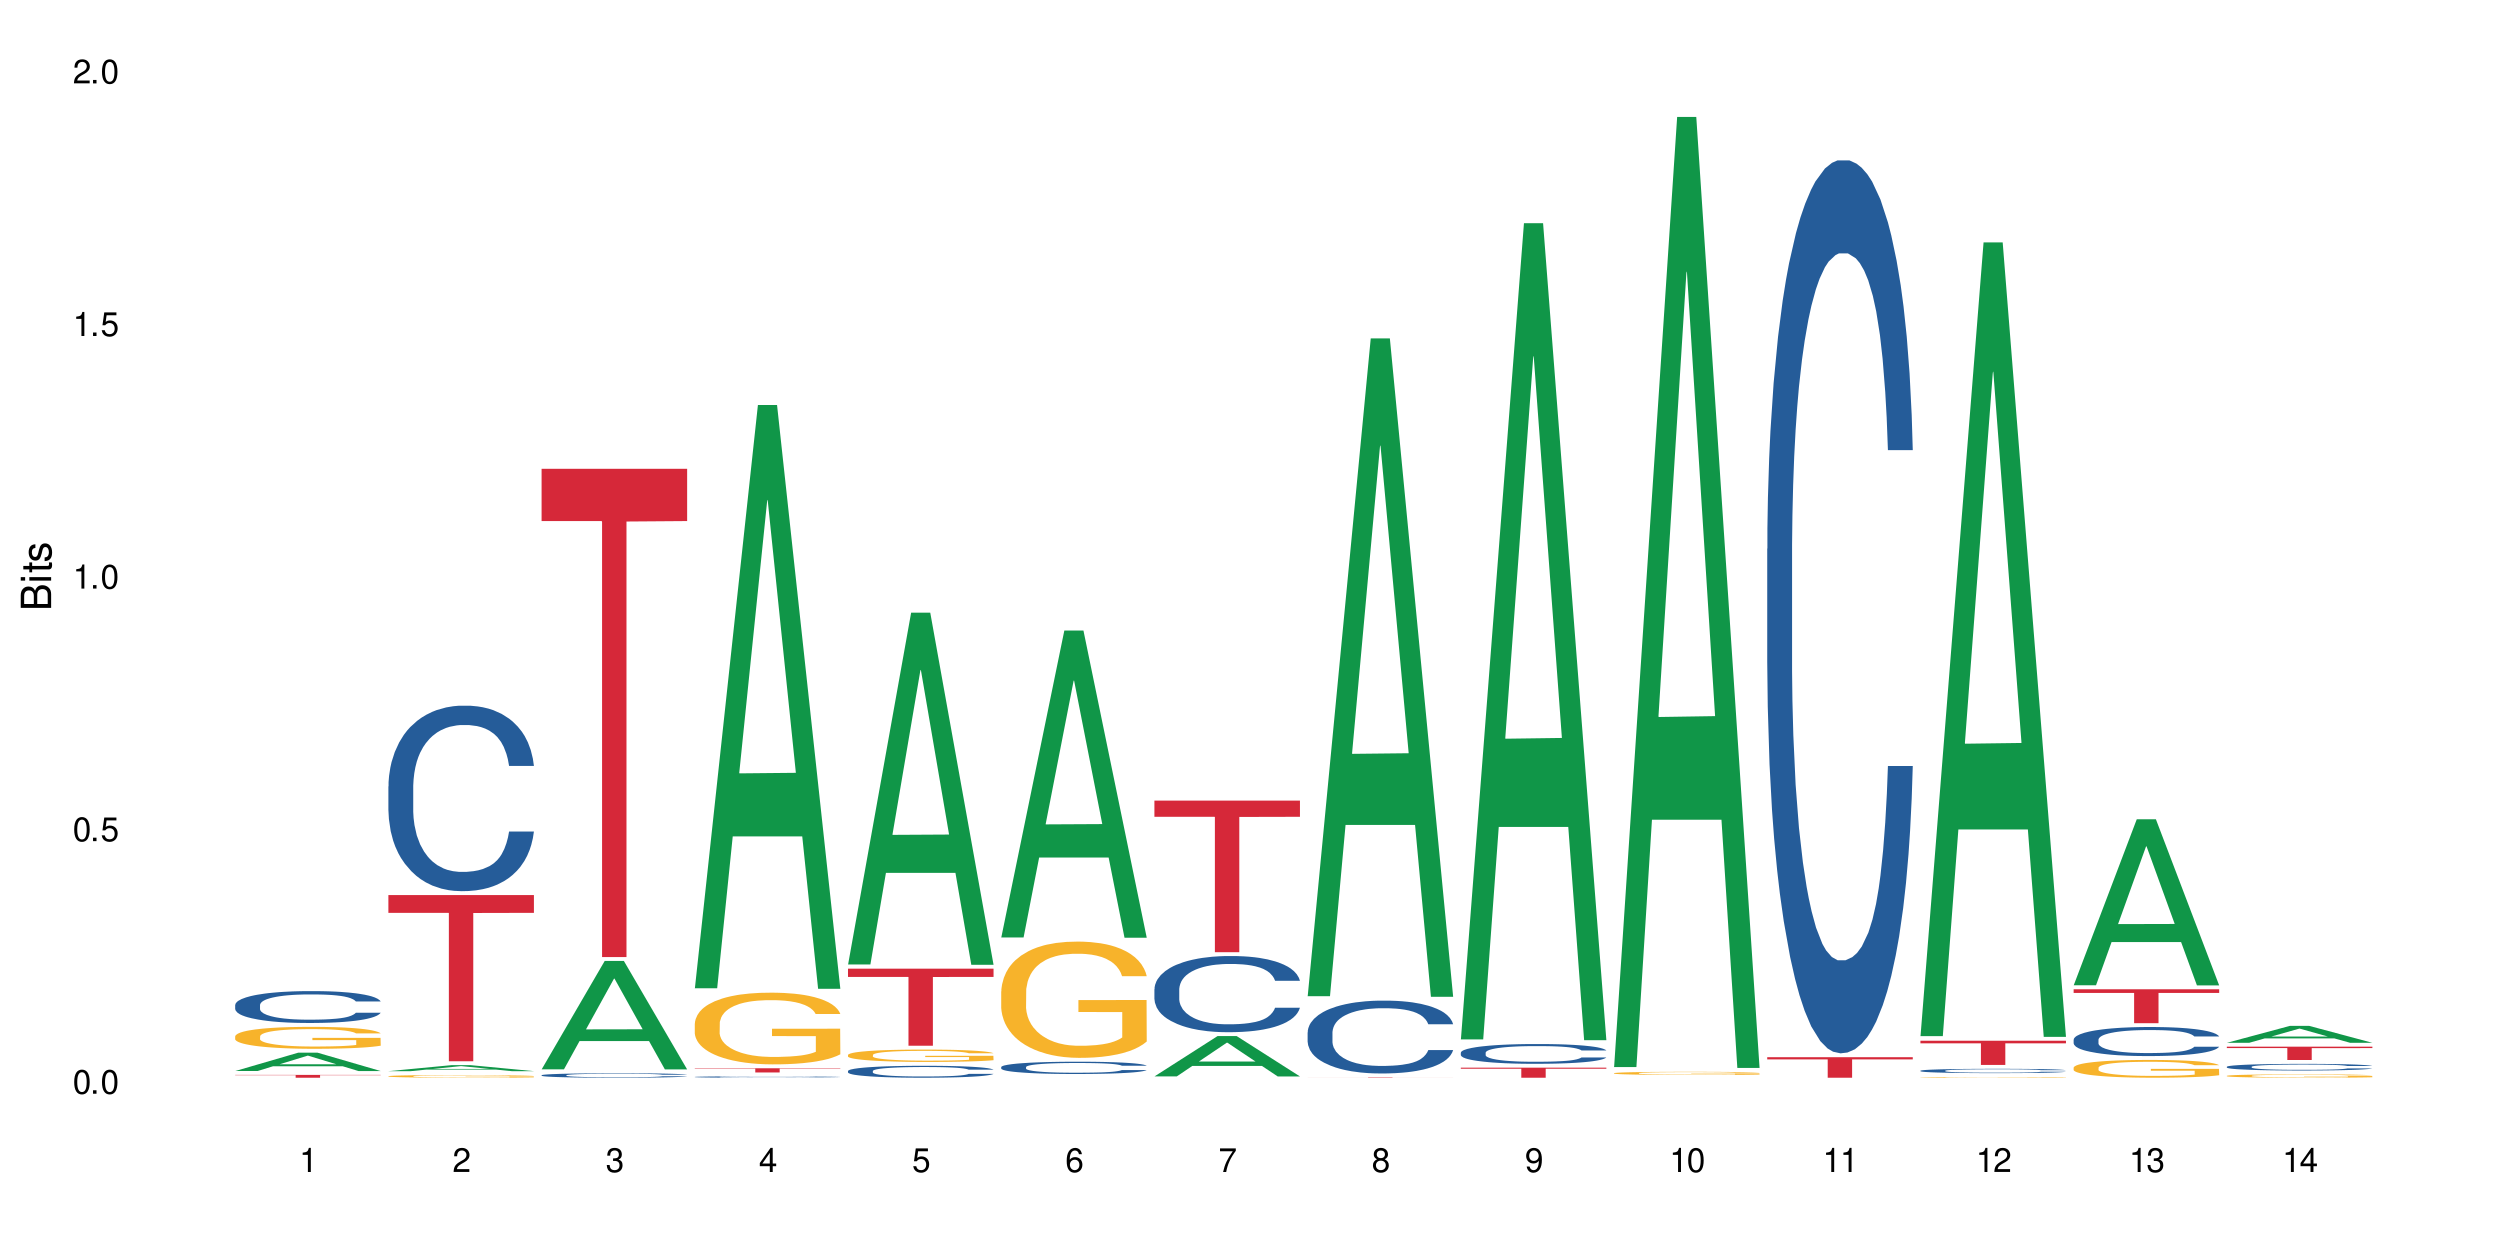 <?xml version="1.0" encoding="UTF-8"?>
<svg xmlns="http://www.w3.org/2000/svg" xmlns:xlink="http://www.w3.org/1999/xlink" width="720" height="360" viewBox="0 0 720 360">
<defs>
<g>
<g id="glyph-0-0">
</g>
<g id="glyph-0-1">
<path d="M 2.641 -6.938 C 2 -6.938 1.422 -6.656 1.078 -6.172 C 0.641 -5.562 0.406 -4.641 0.406 -3.359 C 0.406 -1.016 1.188 0.219 2.641 0.219 C 4.078 0.219 4.859 -1.016 4.859 -3.297 C 4.859 -4.641 4.656 -5.547 4.203 -6.172 C 3.844 -6.656 3.281 -6.938 2.641 -6.938 Z M 2.641 -6.188 C 3.547 -6.188 4 -5.25 4 -3.375 C 4 -1.406 3.562 -0.484 2.625 -0.484 C 1.734 -0.484 1.281 -1.438 1.281 -3.344 C 1.281 -5.25 1.734 -6.188 2.641 -6.188 Z M 2.641 -6.188 "/>
</g>
<g id="glyph-0-2">
<path d="M 1.828 -1 L 0.828 -1 L 0.828 0 L 1.828 0 Z M 1.828 -1 "/>
</g>
<g id="glyph-0-3">
<path d="M 4.562 -6.797 L 1.062 -6.797 L 0.547 -3.094 L 1.328 -3.094 C 1.719 -3.562 2.047 -3.734 2.578 -3.734 C 3.484 -3.734 4.062 -3.109 4.062 -2.094 C 4.062 -1.125 3.484 -0.531 2.578 -0.531 C 1.828 -0.531 1.375 -0.906 1.188 -1.672 L 0.328 -1.672 C 0.453 -1.109 0.547 -0.844 0.75 -0.594 C 1.125 -0.078 1.828 0.219 2.594 0.219 C 3.969 0.219 4.922 -0.781 4.922 -2.219 C 4.922 -3.562 4.031 -4.484 2.719 -4.484 C 2.25 -4.484 1.859 -4.359 1.469 -4.062 L 1.734 -5.969 L 4.562 -5.969 Z M 4.562 -6.797 "/>
</g>
<g id="glyph-0-4">
<path d="M 2.484 -4.938 L 2.484 0 L 3.328 0 L 3.328 -6.938 L 2.766 -6.938 C 2.469 -5.875 2.281 -5.734 0.984 -5.562 L 0.984 -4.938 Z M 2.484 -4.938 "/>
</g>
<g id="glyph-0-5">
<path d="M 4.859 -0.828 L 1.281 -0.828 C 1.359 -1.406 1.672 -1.781 2.5 -2.281 L 3.469 -2.828 C 4.406 -3.344 4.906 -4.062 4.906 -4.906 C 4.906 -5.484 4.672 -6.031 4.266 -6.406 C 3.859 -6.766 3.375 -6.938 2.719 -6.938 C 1.859 -6.938 1.219 -6.625 0.844 -6.031 C 0.609 -5.672 0.5 -5.234 0.484 -4.531 L 1.328 -4.531 C 1.359 -5.016 1.406 -5.281 1.531 -5.516 C 1.75 -5.938 2.188 -6.203 2.703 -6.203 C 3.469 -6.203 4.031 -5.641 4.031 -4.891 C 4.031 -4.344 3.719 -3.859 3.125 -3.516 L 2.234 -3 C 0.812 -2.172 0.406 -1.531 0.328 -0.016 L 4.859 -0.016 Z M 4.859 -0.828 "/>
</g>
<g id="glyph-0-6">
<path d="M 2.125 -3.188 L 2.578 -3.188 C 3.5 -3.188 3.984 -2.766 3.984 -1.922 C 3.984 -1.062 3.469 -0.531 2.594 -0.531 C 1.656 -0.531 1.203 -1 1.156 -2.016 L 0.312 -2.016 C 0.344 -1.453 0.438 -1.094 0.609 -0.781 C 0.953 -0.109 1.625 0.219 2.547 0.219 C 3.953 0.219 4.859 -0.625 4.859 -1.938 C 4.859 -2.828 4.516 -3.297 3.703 -3.594 C 4.344 -3.844 4.656 -4.328 4.656 -5.031 C 4.656 -6.219 3.875 -6.938 2.578 -6.938 C 1.203 -6.938 0.484 -6.172 0.453 -4.703 L 1.297 -4.703 C 1.312 -5.125 1.344 -5.359 1.453 -5.578 C 1.641 -5.969 2.062 -6.203 2.594 -6.203 C 3.344 -6.203 3.797 -5.75 3.797 -5 C 3.797 -4.516 3.609 -4.219 3.25 -4.047 C 3.016 -3.953 2.703 -3.922 2.125 -3.906 Z M 2.125 -3.188 "/>
</g>
<g id="glyph-0-7">
<path d="M 3.141 -1.672 L 3.141 0 L 3.984 0 L 3.984 -1.672 L 4.984 -1.672 L 4.984 -2.438 L 3.984 -2.438 L 3.984 -6.938 L 3.359 -6.938 L 0.266 -2.578 L 0.266 -1.672 Z M 3.141 -2.438 L 1 -2.438 L 3.141 -5.5 Z M 3.141 -2.438 "/>
</g>
<g id="glyph-0-8">
<path d="M 4.781 -5.125 C 4.609 -6.266 3.891 -6.938 2.844 -6.938 C 2.094 -6.938 1.422 -6.578 1.031 -5.953 C 0.594 -5.266 0.406 -4.422 0.406 -3.172 C 0.406 -2 0.578 -1.25 0.984 -0.641 C 1.359 -0.078 1.953 0.219 2.703 0.219 C 3.984 0.219 4.922 -0.75 4.922 -2.094 C 4.922 -3.375 4.062 -4.281 2.844 -4.281 C 2.172 -4.281 1.641 -4.031 1.281 -3.516 C 1.281 -5.234 1.828 -6.188 2.797 -6.188 C 3.391 -6.188 3.797 -5.797 3.938 -5.125 Z M 2.734 -3.531 C 3.547 -3.531 4.062 -2.953 4.062 -2.031 C 4.062 -1.156 3.484 -0.531 2.703 -0.531 C 1.922 -0.531 1.328 -1.188 1.328 -2.078 C 1.328 -2.938 1.906 -3.531 2.734 -3.531 Z M 2.734 -3.531 "/>
</g>
<g id="glyph-0-9">
<path d="M 4.984 -6.797 L 0.438 -6.797 L 0.438 -5.969 L 4.109 -5.969 C 2.5 -3.656 1.828 -2.234 1.328 0 L 2.219 0 C 2.594 -2.172 3.453 -4.047 4.984 -6.094 Z M 4.984 -6.797 "/>
</g>
<g id="glyph-0-10">
<path d="M 3.75 -3.656 C 4.469 -4.094 4.688 -4.438 4.688 -5.078 C 4.688 -6.172 3.844 -6.938 2.641 -6.938 C 1.438 -6.938 0.594 -6.172 0.594 -5.094 C 0.594 -4.438 0.812 -4.094 1.516 -3.656 C 0.734 -3.266 0.359 -2.703 0.359 -1.922 C 0.359 -0.656 1.281 0.219 2.641 0.219 C 3.984 0.219 4.922 -0.656 4.922 -1.922 C 4.922 -2.703 4.531 -3.266 3.75 -3.656 Z M 2.641 -6.188 C 3.359 -6.188 3.812 -5.75 3.812 -5.062 C 3.812 -4.406 3.344 -3.984 2.641 -3.984 C 1.922 -3.984 1.453 -4.406 1.453 -5.078 C 1.453 -5.75 1.922 -6.188 2.641 -6.188 Z M 2.641 -3.266 C 3.484 -3.266 4.062 -2.719 4.062 -1.906 C 4.062 -1.078 3.484 -0.531 2.625 -0.531 C 1.797 -0.531 1.219 -1.094 1.219 -1.906 C 1.219 -2.719 1.781 -3.266 2.641 -3.266 Z M 2.641 -3.266 "/>
</g>
<g id="glyph-0-11">
<path d="M 0.516 -1.578 C 0.672 -0.453 1.406 0.219 2.438 0.219 C 3.188 0.219 3.859 -0.141 4.266 -0.766 C 4.688 -1.453 4.891 -2.297 4.891 -3.547 C 4.891 -4.719 4.703 -5.453 4.312 -6.078 C 3.938 -6.641 3.344 -6.938 2.594 -6.938 C 1.297 -6.938 0.359 -5.969 0.359 -4.625 C 0.359 -3.344 1.234 -2.453 2.453 -2.453 C 3.094 -2.453 3.578 -2.672 4.016 -3.203 C 4 -1.484 3.469 -0.531 2.5 -0.531 C 1.906 -0.531 1.484 -0.906 1.359 -1.578 Z M 2.578 -6.203 C 3.375 -6.203 3.969 -5.531 3.969 -4.641 C 3.969 -3.797 3.391 -3.188 2.547 -3.188 C 1.734 -3.188 1.234 -3.766 1.234 -4.688 C 1.234 -5.562 1.797 -6.203 2.578 -6.203 Z M 2.578 -6.203 "/>
</g>
<g id="glyph-1-0">
</g>
<g id="glyph-1-1">
<path d="M 0 -0.953 L 0 -4.891 C 0 -5.719 -0.234 -6.344 -0.734 -6.797 C -1.188 -7.234 -1.812 -7.469 -2.5 -7.469 C -3.547 -7.469 -4.188 -7 -4.625 -5.875 C -4.984 -6.688 -5.625 -7.094 -6.531 -7.094 C -7.172 -7.094 -7.734 -6.859 -8.141 -6.391 C -8.562 -5.922 -8.75 -5.344 -8.75 -4.5 L -8.75 -0.953 Z M -4.984 -2.062 L -7.766 -2.062 L -7.766 -4.219 C -7.766 -4.844 -7.688 -5.203 -7.453 -5.5 C -7.219 -5.812 -6.859 -5.969 -6.375 -5.969 C -5.891 -5.969 -5.531 -5.812 -5.297 -5.5 C -5.062 -5.203 -4.984 -4.844 -4.984 -4.219 Z M -0.984 -2.062 L -4 -2.062 L -4 -4.781 C -4 -5.766 -3.438 -6.359 -2.484 -6.359 C -1.547 -6.359 -0.984 -5.766 -0.984 -4.781 Z M -0.984 -2.062 "/>
</g>
<g id="glyph-1-2">
<path d="M -6.281 -1.797 L -6.281 -0.797 L 0 -0.797 L 0 -1.797 Z M -8.75 -1.797 L -8.75 -0.797 L -7.484 -0.797 L -7.484 -1.797 Z M -8.75 -1.797 "/>
</g>
<g id="glyph-1-3">
<path d="M -6.281 -3.047 L -6.281 -2.016 L -8.016 -2.016 L -8.016 -1.016 L -6.281 -1.016 L -6.281 -0.172 L -5.469 -0.172 L -5.469 -1.016 L -0.719 -1.016 C -0.078 -1.016 0.281 -1.453 0.281 -2.234 C 0.281 -2.5 0.25 -2.719 0.188 -3.047 L -0.641 -3.047 C -0.609 -2.906 -0.594 -2.766 -0.594 -2.562 C -0.594 -2.141 -0.719 -2.016 -1.156 -2.016 L -5.469 -2.016 L -5.469 -3.047 Z M -6.281 -3.047 "/>
</g>
<g id="glyph-1-4">
<path d="M -4.531 -5.25 C -5.766 -5.25 -6.469 -4.422 -6.469 -2.969 C -6.469 -1.516 -5.719 -0.562 -4.547 -0.562 C -3.562 -0.562 -3.094 -1.062 -2.734 -2.562 L -2.516 -3.484 C -2.344 -4.188 -2.094 -4.469 -1.641 -4.469 C -1.047 -4.469 -0.641 -3.875 -0.641 -3 C -0.641 -2.453 -0.797 -2 -1.062 -1.75 C -1.25 -1.594 -1.422 -1.531 -1.875 -1.469 L -1.875 -0.406 C -0.422 -0.453 0.281 -1.266 0.281 -2.922 C 0.281 -4.5 -0.5 -5.516 -1.719 -5.516 C -2.656 -5.516 -3.172 -4.984 -3.469 -3.734 L -3.703 -2.766 C -3.891 -1.953 -4.156 -1.609 -4.594 -1.609 C -5.188 -1.609 -5.547 -2.125 -5.547 -2.938 C -5.547 -3.75 -5.203 -4.172 -4.531 -4.203 Z M -4.531 -5.25 "/>
</g>
</g>
</defs>
<rect x="-72" y="-36" width="864" height="432" fill="rgb(100%, 100%, 100%)" fill-opacity="1"/>
<path fill-rule="nonzero" fill="rgb(6.275%, 58.824%, 28.235%)" fill-opacity="1" d="M 67.73 308.457 L 67.777 308.449 L 85.914 303.164 L 91.422 303.164 L 109.648 308.461 L 103.242 308.461 L 98.676 307.078 L 78.656 307.078 L 74.18 308.457 L 67.73 308.457 L 80.582 306.508 L 96.84 306.5 L 88.734 304.031 L 88.645 304.023 L 88.555 304.039 L 80.539 306.5 L 80.582 306.508 Z M 67.73 308.457 "/>
<path fill-rule="nonzero" fill="rgb(14.51%, 36.078%, 60%)" fill-opacity="1" d="M 67.73 289.434 L 67.781 289.426 L 67.781 289.227 L 67.934 288.906 L 68.293 288.504 L 68.652 288.227 L 69.57 287.73 L 70.848 287.254 L 72.18 286.883 L 73.148 286.668 L 74.02 286.5 L 76.012 286.188 L 77.289 286.027 L 78.672 285.887 L 80.355 285.742 L 81.582 285.66 L 84.344 285.523 L 86.391 285.465 L 87.973 285.441 L 91.398 285.441 L 93.441 285.477 L 94.926 285.516 L 96.562 285.582 L 97.941 285.66 L 100.344 285.844 L 102.492 286.078 L 103.461 286.215 L 104.996 286.473 L 106.172 286.727 L 106.988 286.941 L 107.91 287.254 L 108.727 287.633 L 109.34 288.059 L 109.648 288.418 L 102.492 288.418 L 102.133 288.086 L 101.723 287.824 L 100.957 287.48 L 100.191 287.238 L 99.117 286.992 L 98.145 286.832 L 96.816 286.676 L 95.641 286.574 L 94.414 286.5 L 93.238 286.449 L 90.988 286.398 L 88.383 286.398 L 87.41 286.414 L 85.418 286.48 L 84.344 286.539 L 82.812 286.656 L 81.738 286.766 L 80.461 286.934 L 79.59 287.078 L 78.516 287.297 L 77.75 287.488 L 76.883 287.766 L 76.371 287.977 L 75.91 288.211 L 75.5 288.488 L 75.195 288.781 L 74.988 289.09 L 74.887 289.395 L 74.887 290.695 L 74.988 290.996 L 75.246 291.348 L 75.91 291.859 L 76.883 292.305 L 78.004 292.656 L 79.078 292.91 L 79.691 293.027 L 80.512 293.16 L 81.789 293.328 L 83.629 293.496 L 84.703 293.562 L 86.34 293.629 L 88.023 293.664 L 90.273 293.664 L 92.27 293.629 L 93.598 293.59 L 94.977 293.52 L 96.867 293.379 L 98.043 293.246 L 99.066 293.086 L 99.832 292.926 L 100.344 292.793 L 101.109 292.531 L 101.723 292.246 L 102.184 291.953 L 102.492 291.668 L 109.648 291.668 L 109.34 292.004 L 108.883 292.328 L 108.422 292.574 L 107.707 292.867 L 106.887 293.125 L 105.711 293.422 L 104.742 293.613 L 103.461 293.824 L 102.285 293.984 L 101.008 294.125 L 99.117 294.293 L 97.891 294.379 L 96.562 294.453 L 94.977 294.52 L 92.984 294.578 L 90.836 294.613 L 88.844 294.621 L 86.695 294.602 L 85.109 294.57 L 83.016 294.496 L 80.41 294.344 L 78.516 294.184 L 77.035 294.023 L 75.758 293.855 L 74.324 293.629 L 72.484 293.262 L 71.359 292.977 L 70.594 292.742 L 69.723 292.414 L 69.109 292.121 L 68.395 291.648 L 67.883 291.055 L 67.73 290.594 Z M 67.73 289.434 "/>
<path fill-rule="nonzero" fill="rgb(96.863%, 70.196%, 16.863%)" fill-opacity="1" d="M 67.73 298.438 L 67.781 298.434 L 67.781 298.316 L 67.988 298.059 L 68.496 297.699 L 69.164 297.406 L 69.879 297.176 L 70.34 297.055 L 71.105 296.879 L 71.77 296.754 L 73.457 296.492 L 75.602 296.25 L 76.777 296.148 L 78.109 296.051 L 80 295.938 L 80.867 295.898 L 83.527 295.805 L 86.543 295.75 L 89.863 295.73 L 91.398 295.738 L 93.496 295.762 L 96.355 295.824 L 97.992 295.883 L 99.27 295.938 L 100.602 296.016 L 102.234 296.129 L 103.77 296.27 L 104.996 296.406 L 106.223 296.582 L 107.246 296.766 L 108.113 296.969 L 108.883 297.211 L 109.34 297.41 L 109.648 297.613 L 102.543 297.613 L 102.133 297.41 L 101.672 297.254 L 100.906 297.066 L 100.141 296.926 L 99.375 296.816 L 97.941 296.668 L 96.715 296.574 L 95.18 296.492 L 93.699 296.441 L 92.012 296.406 L 90.988 296.395 L 88.281 296.395 L 85.828 296.438 L 84.395 296.48 L 83.375 296.527 L 81.941 296.613 L 81.074 296.684 L 80.562 296.73 L 79.027 296.91 L 78.004 297.07 L 77.445 297.18 L 76.727 297.355 L 76.215 297.508 L 75.652 297.742 L 75.348 297.914 L 74.938 298.305 L 74.887 299.344 L 75.039 299.566 L 75.348 299.801 L 75.758 300.008 L 76.371 300.23 L 76.984 300.395 L 78.059 300.621 L 78.977 300.77 L 79.691 300.871 L 81.074 301.023 L 81.637 301.078 L 82.965 301.18 L 84.344 301.262 L 86.031 301.332 L 87.309 301.367 L 89.355 301.395 L 91.961 301.395 L 95.027 301.359 L 96.969 301.312 L 98.301 301.27 L 99.168 301.227 L 100.242 301.164 L 101.008 301.105 L 101.723 301.043 L 102.594 300.945 L 102.594 299.566 L 89.969 299.559 L 89.969 298.914 L 109.598 298.906 L 109.648 301.164 L 108.574 301.32 L 107.246 301.469 L 105.969 301.586 L 104.637 301.684 L 102.746 301.793 L 101.215 301.863 L 98.863 301.941 L 96.715 301.996 L 94.465 302.031 L 92.473 302.047 L 90.121 302.051 L 88.023 302.043 L 85.777 302.008 L 83.988 301.961 L 82.352 301.902 L 80.715 301.828 L 78.672 301.707 L 77.34 301.609 L 75.961 301.488 L 74.582 301.344 L 73.355 301.188 L 72.535 301.066 L 71.719 300.926 L 70.848 300.754 L 70.031 300.559 L 69.418 300.379 L 68.855 300.176 L 68.445 299.984 L 68.039 299.727 L 67.832 299.52 L 67.73 299.34 Z M 67.73 298.438 "/>
<path fill-rule="nonzero" fill="rgb(83.922%, 15.686%, 22.353%)" fill-opacity="1" d="M 67.73 309.57 L 109.648 309.57 L 109.648 309.66 L 92.18 309.66 L 92.18 310.387 L 85.148 310.387 L 85.148 309.66 L 67.73 309.66 Z M 67.73 309.57 "/>
<path fill-rule="nonzero" fill="rgb(6.275%, 58.824%, 28.235%)" fill-opacity="1" d="M 111.855 308.496 L 111.898 308.492 L 130.035 306.762 L 135.543 306.762 L 153.77 308.496 L 147.367 308.496 L 142.801 308.043 L 122.781 308.043 L 118.301 308.496 L 111.855 308.496 L 124.707 307.855 L 140.961 307.855 L 132.855 307.043 L 132.766 307.043 L 132.68 307.047 L 124.66 307.855 L 124.707 307.855 Z M 111.855 308.496 "/>
<path fill-rule="nonzero" fill="rgb(14.51%, 36.078%, 60%)" fill-opacity="1" d="M 111.855 226.492 L 111.906 226.441 L 111.906 225.27 L 112.059 223.414 L 112.418 221.07 L 112.773 219.461 L 113.695 216.582 L 114.973 213.797 L 116.301 211.648 L 117.273 210.379 L 118.141 209.406 L 120.137 207.598 L 121.414 206.672 L 122.793 205.84 L 124.48 205.012 L 125.707 204.523 L 128.469 203.742 L 130.512 203.398 L 132.098 203.254 L 135.523 203.254 L 137.566 203.449 L 139.047 203.691 L 140.684 204.082 L 142.066 204.523 L 144.469 205.598 L 146.613 206.965 L 147.586 207.746 L 149.117 209.258 L 150.293 210.723 L 151.113 211.992 L 152.031 213.797 L 152.852 215.996 L 153.465 218.484 L 153.77 220.582 L 146.613 220.582 L 146.258 218.633 L 145.848 217.117 L 145.082 215.117 L 144.312 213.699 L 143.242 212.285 L 142.27 211.355 L 140.941 210.43 L 139.766 209.844 L 138.539 209.406 L 137.363 209.113 L 135.113 208.82 L 132.504 208.82 L 131.535 208.918 L 129.539 209.309 L 128.469 209.648 L 126.934 210.332 L 125.859 210.965 L 124.582 211.941 L 123.715 212.773 L 122.641 214.043 L 121.875 215.164 L 121.004 216.777 L 120.492 217.996 L 120.031 219.363 L 119.625 220.973 L 119.316 222.684 L 119.113 224.488 L 119.012 226.246 L 119.012 233.812 L 119.113 235.57 L 119.367 237.621 L 120.031 240.598 L 121.004 243.188 L 122.129 245.238 L 123.203 246.703 L 123.816 247.387 L 124.633 248.168 L 125.91 249.145 L 127.75 250.121 L 128.824 250.512 L 130.461 250.898 L 132.148 251.094 L 134.398 251.094 L 136.391 250.898 L 137.719 250.656 L 139.102 250.266 L 140.992 249.438 L 142.168 248.656 L 143.188 247.727 L 143.957 246.801 L 144.469 246.02 L 145.234 244.504 L 145.848 242.844 L 146.309 241.137 L 146.613 239.477 L 153.77 239.477 L 153.465 241.43 L 153.004 243.332 L 152.543 244.75 L 151.828 246.457 L 151.012 247.973 L 149.836 249.68 L 148.863 250.801 L 147.586 252.023 L 146.41 252.949 L 145.133 253.781 L 143.242 254.758 L 142.012 255.246 L 140.684 255.684 L 139.102 256.074 L 137.105 256.418 L 134.961 256.613 L 132.965 256.66 L 130.82 256.562 L 129.234 256.367 L 127.137 255.93 L 124.531 255.051 L 122.641 254.121 L 121.156 253.195 L 119.879 252.219 L 118.449 250.898 L 116.609 248.754 L 115.484 247.094 L 114.715 245.727 L 113.848 243.82 L 113.234 242.113 L 112.52 239.379 L 112.008 235.914 L 111.855 233.227 Z M 111.855 226.492 "/>
<path fill-rule="nonzero" fill="rgb(96.863%, 70.196%, 16.863%)" fill-opacity="1" d="M 111.855 309.941 L 111.906 309.941 L 111.906 309.926 L 112.109 309.895 L 112.621 309.852 L 113.285 309.812 L 114 309.785 L 114.461 309.77 L 115.227 309.75 L 115.891 309.734 L 117.578 309.703 L 119.727 309.672 L 120.902 309.66 L 122.23 309.648 L 124.121 309.633 L 124.992 309.629 L 127.648 309.617 L 130.664 309.609 L 135.523 309.609 L 137.617 309.613 L 140.48 309.621 L 142.117 309.625 L 143.395 309.633 L 144.723 309.645 L 146.359 309.656 L 147.891 309.676 L 149.117 309.691 L 150.348 309.711 L 151.367 309.734 L 152.238 309.762 L 153.004 309.789 L 153.465 309.816 L 153.77 309.84 L 146.664 309.84 L 146.258 309.816 L 145.797 309.797 L 145.031 309.773 L 144.262 309.754 L 143.496 309.742 L 142.066 309.723 L 140.84 309.711 L 139.305 309.703 L 137.82 309.695 L 136.137 309.691 L 132.402 309.691 L 129.949 309.695 L 128.52 309.699 L 127.496 309.707 L 126.066 309.719 L 125.195 309.727 L 124.684 309.73 L 123.152 309.754 L 122.129 309.773 L 121.566 309.785 L 120.852 309.809 L 120.34 309.828 L 119.777 309.855 L 119.469 309.875 L 119.062 309.926 L 119.012 310.051 L 119.164 310.078 L 119.469 310.109 L 119.879 310.133 L 120.492 310.16 L 121.105 310.18 L 122.18 310.211 L 123.102 310.227 L 123.816 310.238 L 125.195 310.258 L 125.758 310.266 L 127.086 310.277 L 128.469 310.289 L 130.152 310.297 L 131.434 310.301 L 133.477 310.305 L 136.082 310.305 L 139.152 310.301 L 141.094 310.293 L 142.422 310.289 L 143.293 310.285 L 144.363 310.277 L 145.133 310.27 L 145.848 310.262 L 146.715 310.25 L 146.715 310.078 L 134.09 310.078 L 134.09 310 L 153.719 310 L 153.77 310.277 L 152.699 310.297 L 151.367 310.312 L 150.09 310.328 L 148.762 310.34 L 146.871 310.352 L 145.336 310.363 L 142.984 310.371 L 140.84 310.379 L 138.59 310.383 L 136.594 310.383 L 134.242 310.387 L 132.148 310.383 L 129.898 310.379 L 128.109 310.375 L 126.473 310.367 L 124.84 310.355 L 122.793 310.344 L 121.465 310.332 L 120.082 310.316 L 118.703 310.297 L 117.477 310.277 L 116.66 310.266 L 115.84 310.246 L 114.973 310.227 L 114.152 310.203 L 113.539 310.18 L 112.98 310.156 L 112.57 310.133 L 112.16 310.098 L 111.957 310.074 L 111.855 310.051 Z M 111.855 309.941 "/>
<path fill-rule="nonzero" fill="rgb(83.922%, 15.686%, 22.353%)" fill-opacity="1" d="M 111.855 257.773 L 153.77 257.773 L 153.77 262.898 L 136.301 262.941 L 136.301 305.648 L 129.273 305.648 L 129.273 262.988 L 129.172 262.898 L 111.855 262.898 Z M 111.855 257.773 "/>
<path fill-rule="nonzero" fill="rgb(6.275%, 58.824%, 28.235%)" fill-opacity="1" d="M 155.977 307.961 L 156.023 307.934 L 174.16 276.746 L 179.668 276.746 L 197.895 307.992 L 191.488 307.992 L 186.922 299.836 L 166.902 299.836 L 162.426 307.961 L 155.977 307.961 L 168.828 296.461 L 185.086 296.43 L 176.98 281.852 L 176.891 281.82 L 176.801 281.91 L 168.785 296.43 L 168.828 296.461 Z M 155.977 307.961 "/>
<path fill-rule="nonzero" fill="rgb(14.51%, 36.078%, 60%)" fill-opacity="1" d="M 155.977 309.66 L 156.027 309.66 L 156.027 309.629 L 156.18 309.586 L 156.539 309.531 L 156.898 309.492 L 157.816 309.422 L 159.094 309.355 L 160.426 309.305 L 161.395 309.273 L 162.266 309.25 L 164.258 309.207 L 165.535 309.184 L 166.918 309.164 L 168.602 309.145 L 169.828 309.133 L 172.59 309.113 L 174.637 309.105 L 176.219 309.102 L 179.645 309.102 L 181.688 309.105 L 183.172 309.113 L 184.809 309.121 L 186.188 309.133 L 188.59 309.156 L 190.738 309.191 L 191.707 309.211 L 193.242 309.246 L 194.418 309.281 L 195.234 309.312 L 196.156 309.355 L 196.973 309.406 L 197.586 309.469 L 197.895 309.52 L 190.738 309.52 L 190.379 309.473 L 189.969 309.434 L 189.203 309.387 L 188.438 309.352 L 187.363 309.32 L 186.391 309.297 L 185.062 309.273 L 183.887 309.262 L 182.66 309.25 L 181.484 309.242 L 179.234 309.234 L 176.629 309.234 L 175.656 309.238 L 173.664 309.246 L 172.59 309.254 L 171.059 309.273 L 169.984 309.285 L 168.707 309.309 L 167.836 309.332 L 166.762 309.359 L 165.996 309.387 L 165.129 309.426 L 164.617 309.457 L 164.156 309.488 L 163.746 309.527 L 163.441 309.57 L 163.234 309.613 L 163.133 309.652 L 163.133 309.836 L 163.234 309.879 L 163.492 309.926 L 164.156 310 L 165.129 310.062 L 166.25 310.109 L 167.324 310.145 L 167.938 310.164 L 168.758 310.18 L 170.035 310.203 L 171.875 310.227 L 172.949 310.238 L 174.582 310.246 L 176.27 310.25 L 178.52 310.25 L 180.512 310.246 L 181.844 310.242 L 183.223 310.23 L 185.113 310.211 L 186.289 310.191 L 187.312 310.172 L 188.078 310.148 L 188.59 310.129 L 189.355 310.094 L 189.969 310.055 L 190.43 310.012 L 190.738 309.973 L 197.895 309.973 L 197.586 310.02 L 197.129 310.066 L 196.668 310.098 L 195.953 310.141 L 195.133 310.176 L 193.957 310.219 L 192.988 310.246 L 191.707 310.273 L 190.531 310.297 L 189.254 310.316 L 187.363 310.34 L 186.137 310.352 L 184.809 310.363 L 183.223 310.371 L 181.23 310.379 L 179.082 310.383 L 177.09 310.387 L 174.941 310.383 L 173.355 310.379 L 171.262 310.367 L 168.652 310.348 L 166.762 310.324 L 165.281 310.301 L 164.004 310.277 L 162.57 310.246 L 160.73 310.195 L 159.605 310.156 L 158.84 310.121 L 157.969 310.078 L 157.355 310.035 L 156.641 309.969 L 156.129 309.887 L 155.977 309.82 Z M 155.977 309.66 "/>
<path fill-rule="nonzero" fill="rgb(83.922%, 15.686%, 22.353%)" fill-opacity="1" d="M 155.977 135.016 L 197.895 135.016 L 197.895 150.066 L 180.426 150.199 L 180.426 275.633 L 173.395 275.633 L 173.395 150.332 L 173.293 150.066 L 155.977 150.066 Z M 155.977 135.016 "/>
<path fill-rule="nonzero" fill="rgb(6.275%, 58.824%, 28.235%)" fill-opacity="1" d="M 200.102 284.617 L 200.145 284.461 L 218.281 116.633 L 223.789 116.633 L 242.016 284.773 L 235.613 284.773 L 231.047 240.887 L 211.027 240.887 L 206.547 284.617 L 200.102 284.617 L 212.953 222.73 L 229.207 222.57 L 221.102 144.105 L 221.012 143.949 L 220.926 144.422 L 212.906 222.57 L 212.953 222.73 Z M 200.102 284.617 "/>
<path fill-rule="nonzero" fill="rgb(14.51%, 36.078%, 60%)" fill-opacity="1" d="M 200.102 310.156 L 200.152 310.156 L 200.152 310.148 L 200.305 310.133 L 200.664 310.117 L 201.02 310.102 L 201.941 310.082 L 203.219 310.059 L 204.547 310.043 L 205.52 310.035 L 206.387 310.027 L 208.383 310.012 L 209.66 310.008 L 211.039 310 L 212.727 309.992 L 213.953 309.988 L 216.715 309.984 L 218.758 309.98 L 225.812 309.98 L 227.293 309.984 L 228.93 309.988 L 230.312 309.988 L 232.715 310 L 234.859 310.008 L 235.832 310.016 L 237.363 310.027 L 238.539 310.035 L 239.359 310.047 L 240.277 310.059 L 241.098 310.078 L 241.711 310.098 L 242.016 310.113 L 234.859 310.113 L 234.504 310.098 L 234.094 310.086 L 233.328 310.07 L 232.559 310.059 L 231.488 310.047 L 230.516 310.043 L 229.188 310.035 L 228.012 310.031 L 226.785 310.027 L 225.609 310.023 L 219.781 310.023 L 217.785 310.027 L 216.715 310.027 L 215.18 310.035 L 214.105 310.039 L 212.828 310.047 L 211.961 310.051 L 210.887 310.062 L 210.117 310.07 L 209.25 310.082 L 208.738 310.094 L 208.277 310.102 L 207.871 310.113 L 207.562 310.129 L 207.359 310.141 L 207.258 310.156 L 207.258 310.211 L 207.359 310.227 L 207.613 310.242 L 208.277 310.262 L 209.25 310.281 L 210.375 310.297 L 211.449 310.309 L 212.062 310.316 L 212.879 310.32 L 214.156 310.328 L 215.996 310.336 L 217.07 310.34 L 218.707 310.34 L 220.395 310.344 L 222.645 310.344 L 224.637 310.34 L 225.965 310.34 L 227.348 310.336 L 229.238 310.332 L 230.414 310.324 L 231.434 310.316 L 232.203 310.309 L 232.715 310.305 L 233.48 310.293 L 234.094 310.281 L 234.555 310.266 L 234.859 310.254 L 242.016 310.254 L 241.711 310.27 L 241.25 310.285 L 240.789 310.293 L 240.074 310.309 L 239.258 310.32 L 238.082 310.332 L 237.109 310.34 L 235.832 310.352 L 234.656 310.355 L 233.379 310.363 L 231.488 310.371 L 230.258 310.375 L 228.93 310.379 L 227.348 310.379 L 225.352 310.383 L 223.207 310.383 L 221.211 310.387 L 219.066 310.383 L 217.48 310.383 L 215.383 310.379 L 212.777 310.371 L 210.887 310.367 L 209.402 310.359 L 208.125 310.352 L 206.695 310.34 L 204.855 310.324 L 203.73 310.312 L 202.961 310.301 L 202.094 310.289 L 201.48 310.273 L 200.766 310.254 L 200.254 310.227 L 200.102 310.207 Z M 200.102 310.156 "/>
<path fill-rule="nonzero" fill="rgb(96.863%, 70.196%, 16.863%)" fill-opacity="1" d="M 200.102 294.734 L 200.152 294.715 L 200.152 294.336 L 200.355 293.488 L 200.867 292.32 L 201.531 291.355 L 202.246 290.602 L 202.707 290.207 L 203.473 289.641 L 204.137 289.227 L 205.824 288.375 L 207.973 287.586 L 209.148 287.246 L 210.477 286.926 L 212.367 286.566 L 213.238 286.434 L 215.895 286.133 L 218.91 285.941 L 222.234 285.887 L 223.77 285.906 L 225.863 285.98 L 228.727 286.188 L 230.363 286.375 L 231.641 286.566 L 232.969 286.812 L 234.605 287.188 L 236.137 287.641 L 237.363 288.094 L 238.594 288.66 L 239.613 289.262 L 240.484 289.922 L 241.25 290.715 L 241.711 291.375 L 242.016 292.035 L 234.91 292.035 L 234.504 291.375 L 234.043 290.867 L 233.277 290.242 L 232.508 289.793 L 231.742 289.434 L 230.312 288.941 L 229.082 288.641 L 227.551 288.375 L 226.066 288.207 L 224.383 288.094 L 223.359 288.055 L 220.648 288.055 L 218.195 288.188 L 216.766 288.34 L 215.742 288.488 L 214.312 288.773 L 213.441 289 L 212.93 289.148 L 211.398 289.734 L 210.375 290.262 L 209.812 290.621 L 209.098 291.188 L 208.586 291.695 L 208.023 292.449 L 207.715 293.016 L 207.309 294.301 L 207.258 297.695 L 207.41 298.41 L 207.715 299.184 L 208.125 299.863 L 208.738 300.582 L 209.352 301.129 L 210.426 301.863 L 211.348 302.352 L 212.062 302.676 L 213.441 303.184 L 214.004 303.352 L 215.332 303.691 L 216.715 303.957 L 218.398 304.184 L 219.68 304.297 L 221.723 304.391 L 224.328 304.391 L 227.398 304.277 L 229.34 304.125 L 230.668 303.977 L 231.539 303.844 L 232.609 303.637 L 233.379 303.449 L 234.094 303.238 L 234.961 302.918 L 234.961 298.41 L 222.336 298.391 L 222.336 296.281 L 241.965 296.262 L 242.016 303.637 L 240.941 304.145 L 239.613 304.637 L 238.336 305.012 L 237.008 305.332 L 235.117 305.691 L 233.582 305.918 L 231.23 306.184 L 229.082 306.352 L 226.836 306.465 L 224.84 306.523 L 222.488 306.539 L 220.395 306.504 L 218.145 306.391 L 216.355 306.238 L 214.719 306.051 L 213.082 305.805 L 211.039 305.41 L 209.711 305.09 L 208.328 304.691 L 206.949 304.223 L 205.723 303.711 L 204.906 303.316 L 204.086 302.863 L 203.219 302.297 L 202.398 301.656 L 201.785 301.07 L 201.223 300.41 L 200.816 299.789 L 200.406 298.938 L 200.203 298.262 L 200.102 297.676 Z M 200.102 294.734 "/>
<path fill-rule="nonzero" fill="rgb(83.922%, 15.686%, 22.353%)" fill-opacity="1" d="M 200.102 307.652 L 242.016 307.652 L 242.016 307.781 L 224.547 307.785 L 224.547 308.867 L 217.52 308.867 L 217.52 307.785 L 217.418 307.781 L 200.102 307.781 Z M 200.102 307.652 "/>
<path fill-rule="nonzero" fill="rgb(6.275%, 58.824%, 28.235%)" fill-opacity="1" d="M 244.223 277.77 L 244.27 277.672 L 262.406 176.457 L 267.914 176.457 L 286.141 277.863 L 279.734 277.863 L 275.168 251.395 L 255.148 251.395 L 250.672 277.77 L 244.223 277.77 L 257.074 240.441 L 273.332 240.348 L 265.227 193.027 L 265.137 192.93 L 265.047 193.215 L 257.031 240.348 L 257.074 240.441 Z M 244.223 277.77 "/>
<path fill-rule="nonzero" fill="rgb(14.51%, 36.078%, 60%)" fill-opacity="1" d="M 244.223 308.445 L 244.273 308.441 L 244.273 308.363 L 244.426 308.246 L 244.785 308.094 L 245.145 307.992 L 246.062 307.805 L 247.34 307.625 L 248.672 307.488 L 249.641 307.406 L 250.512 307.344 L 252.504 307.227 L 253.781 307.168 L 255.164 307.113 L 256.848 307.062 L 258.074 307.031 L 260.836 306.98 L 262.883 306.957 L 264.465 306.949 L 267.891 306.949 L 269.934 306.961 L 271.418 306.977 L 273.055 307 L 274.434 307.031 L 276.836 307.098 L 278.984 307.188 L 279.953 307.238 L 281.488 307.336 L 282.664 307.43 L 283.48 307.512 L 284.402 307.625 L 285.219 307.77 L 285.832 307.93 L 286.141 308.062 L 278.984 308.062 L 278.625 307.938 L 278.215 307.84 L 277.449 307.711 L 276.684 307.621 L 275.609 307.527 L 274.637 307.469 L 273.309 307.41 L 272.133 307.371 L 270.906 307.344 L 269.73 307.324 L 267.48 307.305 L 264.875 307.305 L 263.902 307.312 L 261.91 307.336 L 260.836 307.359 L 259.305 307.402 L 258.23 307.445 L 256.953 307.508 L 256.082 307.562 L 255.008 307.641 L 254.242 307.715 L 253.371 307.816 L 252.863 307.898 L 252.402 307.984 L 251.992 308.09 L 251.688 308.199 L 251.48 308.316 L 251.379 308.43 L 251.379 308.914 L 251.48 309.027 L 251.738 309.16 L 252.402 309.352 L 253.371 309.52 L 254.496 309.648 L 255.57 309.742 L 256.184 309.789 L 257.004 309.84 L 258.281 309.902 L 260.121 309.965 L 261.195 309.988 L 262.828 310.016 L 264.516 310.027 L 266.766 310.027 L 268.758 310.016 L 270.09 310 L 271.469 309.973 L 273.359 309.922 L 274.535 309.871 L 275.559 309.809 L 276.324 309.75 L 276.836 309.699 L 277.602 309.602 L 278.215 309.496 L 278.676 309.387 L 278.984 309.277 L 286.141 309.277 L 285.832 309.406 L 285.371 309.527 L 284.914 309.617 L 284.195 309.727 L 283.379 309.824 L 282.203 309.938 L 281.23 310.008 L 279.953 310.086 L 278.777 310.145 L 277.5 310.199 L 275.609 310.262 L 274.383 310.293 L 273.055 310.32 L 271.469 310.348 L 269.477 310.371 L 267.328 310.383 L 265.336 310.387 L 263.188 310.379 L 261.602 310.367 L 259.508 310.34 L 256.898 310.281 L 255.008 310.223 L 253.527 310.16 L 252.25 310.098 L 250.816 310.016 L 248.977 309.875 L 247.852 309.77 L 247.086 309.68 L 246.215 309.559 L 245.602 309.449 L 244.887 309.273 L 244.375 309.051 L 244.223 308.879 Z M 244.223 308.445 "/>
<path fill-rule="nonzero" fill="rgb(96.863%, 70.196%, 16.863%)" fill-opacity="1" d="M 244.223 303.805 L 244.273 303.801 L 244.273 303.734 L 244.477 303.59 L 244.988 303.387 L 245.652 303.223 L 246.371 303.09 L 246.828 303.023 L 247.598 302.926 L 248.262 302.855 L 249.949 302.707 L 252.094 302.57 L 253.27 302.512 L 254.602 302.457 L 256.492 302.395 L 257.359 302.375 L 260.02 302.32 L 263.035 302.289 L 266.355 302.277 L 267.891 302.281 L 269.988 302.297 L 272.848 302.332 L 274.484 302.363 L 275.762 302.395 L 277.094 302.438 L 278.727 302.504 L 280.262 302.582 L 281.488 302.66 L 282.715 302.758 L 283.738 302.859 L 284.605 302.973 L 285.371 303.109 L 285.832 303.223 L 286.141 303.34 L 279.035 303.34 L 278.625 303.223 L 278.164 303.137 L 277.398 303.031 L 276.633 302.953 L 275.863 302.891 L 274.434 302.805 L 273.207 302.754 L 271.672 302.707 L 270.191 302.68 L 268.504 302.66 L 267.48 302.652 L 264.773 302.652 L 262.32 302.676 L 260.887 302.703 L 259.863 302.727 L 258.434 302.777 L 257.566 302.816 L 257.055 302.84 L 255.52 302.941 L 254.496 303.031 L 253.934 303.094 L 253.219 303.191 L 252.707 303.281 L 252.145 303.41 L 251.84 303.508 L 251.43 303.727 L 251.379 304.312 L 251.531 304.438 L 251.84 304.57 L 252.25 304.688 L 252.863 304.809 L 253.477 304.906 L 254.547 305.031 L 255.469 305.117 L 256.184 305.172 L 257.566 305.258 L 258.129 305.289 L 259.457 305.348 L 260.836 305.391 L 262.523 305.43 L 263.801 305.449 L 265.848 305.465 L 268.453 305.465 L 271.52 305.445 L 273.461 305.422 L 274.793 305.395 L 275.66 305.371 L 276.734 305.336 L 277.5 305.305 L 278.215 305.27 L 279.086 305.215 L 279.086 304.438 L 266.461 304.434 L 266.461 304.07 L 286.09 304.066 L 286.141 305.336 L 285.066 305.426 L 283.738 305.508 L 282.461 305.574 L 281.129 305.629 L 279.238 305.691 L 277.707 305.73 L 275.355 305.773 L 273.207 305.805 L 270.957 305.824 L 268.965 305.832 L 266.613 305.836 L 264.516 305.832 L 262.27 305.812 L 260.477 305.785 L 258.844 305.754 L 257.207 305.711 L 255.164 305.641 L 253.832 305.586 L 252.453 305.52 L 251.074 305.438 L 249.848 305.348 L 249.027 305.281 L 248.211 305.203 L 247.34 305.105 L 246.523 304.996 L 245.91 304.895 L 245.348 304.781 L 244.938 304.672 L 244.531 304.527 L 244.324 304.41 L 244.223 304.309 Z M 244.223 303.805 "/>
<path fill-rule="nonzero" fill="rgb(83.922%, 15.686%, 22.353%)" fill-opacity="1" d="M 244.223 278.973 L 286.141 278.973 L 286.141 281.352 L 268.672 281.371 L 268.672 301.168 L 261.641 301.168 L 261.641 281.391 L 261.539 281.352 L 244.223 281.352 Z M 244.223 278.973 "/>
<path fill-rule="nonzero" fill="rgb(6.275%, 58.824%, 28.235%)" fill-opacity="1" d="M 288.348 269.984 L 288.391 269.898 L 306.527 181.602 L 312.035 181.602 L 330.262 270.066 L 323.859 270.066 L 319.289 246.973 L 299.273 246.973 L 294.793 269.984 L 288.348 269.984 L 301.199 237.422 L 317.453 237.336 L 309.348 196.055 L 309.258 195.969 L 309.172 196.219 L 301.152 237.336 L 301.199 237.422 Z M 288.348 269.984 "/>
<path fill-rule="nonzero" fill="rgb(14.51%, 36.078%, 60%)" fill-opacity="1" d="M 288.348 307.316 L 288.398 307.312 L 288.398 307.234 L 288.551 307.109 L 288.906 306.957 L 289.266 306.848 L 290.188 306.66 L 291.465 306.473 L 292.793 306.332 L 293.766 306.25 L 294.633 306.184 L 296.629 306.062 L 297.906 306.004 L 299.285 305.949 L 300.973 305.891 L 302.199 305.859 L 304.961 305.809 L 307.004 305.785 L 308.59 305.777 L 312.012 305.777 L 314.059 305.789 L 315.539 305.805 L 317.176 305.832 L 318.559 305.859 L 320.961 305.93 L 323.105 306.023 L 324.078 306.074 L 325.609 306.172 L 326.785 306.27 L 327.605 306.355 L 328.523 306.473 L 329.344 306.621 L 329.957 306.785 L 330.262 306.922 L 323.105 306.922 L 322.75 306.793 L 322.34 306.695 L 321.574 306.562 L 320.805 306.469 L 319.73 306.375 L 318.762 306.312 L 317.434 306.25 L 316.258 306.211 L 315.031 306.184 L 313.855 306.164 L 311.605 306.145 L 308.996 306.145 L 308.027 306.152 L 306.031 306.176 L 304.961 306.199 L 303.426 306.246 L 302.352 306.285 L 301.074 306.352 L 300.207 306.406 L 299.133 306.492 L 298.363 306.566 L 297.496 306.672 L 296.984 306.754 L 296.523 306.844 L 296.117 306.949 L 295.809 307.062 L 295.605 307.184 L 295.504 307.297 L 295.504 307.801 L 295.605 307.918 L 295.859 308.051 L 296.523 308.25 L 297.496 308.422 L 298.621 308.555 L 299.695 308.652 L 300.309 308.699 L 301.125 308.75 L 302.402 308.816 L 304.242 308.879 L 305.316 308.906 L 306.953 308.93 L 308.641 308.945 L 310.891 308.945 L 312.883 308.93 L 314.211 308.914 L 315.594 308.891 L 317.484 308.836 L 318.66 308.781 L 319.68 308.723 L 320.449 308.66 L 320.961 308.609 L 321.727 308.508 L 322.34 308.398 L 322.801 308.285 L 323.105 308.176 L 330.262 308.176 L 329.957 308.305 L 329.496 308.43 L 329.035 308.523 L 328.32 308.637 L 327.504 308.738 L 326.328 308.852 L 325.355 308.926 L 324.078 309.004 L 322.902 309.066 L 321.625 309.121 L 319.73 309.188 L 318.504 309.219 L 317.176 309.246 L 315.594 309.273 L 313.598 309.297 L 311.453 309.309 L 309.457 309.312 L 307.312 309.305 L 305.727 309.293 L 303.629 309.266 L 301.023 309.207 L 299.133 309.145 L 297.648 309.082 L 296.371 309.02 L 294.941 308.93 L 293.102 308.789 L 291.977 308.68 L 291.207 308.59 L 290.34 308.461 L 289.727 308.348 L 289.012 308.168 L 288.5 307.938 L 288.348 307.762 Z M 288.348 307.316 "/>
<path fill-rule="nonzero" fill="rgb(96.863%, 70.196%, 16.863%)" fill-opacity="1" d="M 288.348 285.52 L 288.398 285.488 L 288.398 284.879 L 288.602 283.5 L 289.113 281.605 L 289.777 280.047 L 290.492 278.824 L 290.953 278.18 L 291.719 277.262 L 292.383 276.59 L 294.07 275.215 L 296.219 273.93 L 297.395 273.379 L 298.723 272.859 L 300.613 272.277 L 301.484 272.062 L 304.141 271.574 L 307.156 271.27 L 310.48 271.176 L 312.012 271.207 L 314.109 271.328 L 316.973 271.668 L 318.609 271.973 L 319.887 272.277 L 321.215 272.676 L 322.852 273.285 L 324.383 274.02 L 325.609 274.754 L 326.836 275.672 L 327.859 276.652 L 328.73 277.723 L 329.496 279.008 L 329.957 280.078 L 330.262 281.148 L 323.156 281.148 L 322.75 280.078 L 322.289 279.25 L 321.523 278.242 L 320.754 277.508 L 319.988 276.926 L 318.559 276.133 L 317.328 275.641 L 315.797 275.215 L 314.312 274.938 L 312.629 274.754 L 311.605 274.695 L 308.895 274.695 L 306.441 274.906 L 305.012 275.152 L 303.988 275.398 L 302.559 275.855 L 301.688 276.223 L 301.176 276.469 L 299.645 277.414 L 298.621 278.273 L 298.059 278.852 L 297.344 279.77 L 296.832 280.598 L 296.27 281.82 L 295.961 282.738 L 295.555 284.816 L 295.504 290.32 L 295.656 291.484 L 295.961 292.738 L 296.371 293.84 L 296.984 295 L 297.598 295.887 L 298.672 297.082 L 299.594 297.875 L 300.309 298.395 L 301.688 299.223 L 302.25 299.496 L 303.578 300.047 L 304.961 300.477 L 306.645 300.844 L 307.926 301.027 L 309.969 301.18 L 312.574 301.18 L 315.645 300.996 L 317.586 300.75 L 318.914 300.504 L 319.785 300.293 L 320.855 299.957 L 321.625 299.648 L 322.34 299.312 L 323.207 298.793 L 323.207 291.484 L 310.582 291.453 L 310.582 288.027 L 330.211 287.996 L 330.262 299.957 L 329.188 300.781 L 327.859 301.574 L 326.582 302.188 L 325.254 302.707 L 323.363 303.289 L 321.828 303.656 L 319.477 304.082 L 317.328 304.359 L 315.082 304.543 L 313.086 304.633 L 310.734 304.664 L 308.641 304.605 L 306.391 304.422 L 304.602 304.176 L 302.965 303.871 L 301.328 303.473 L 299.285 302.828 L 297.957 302.309 L 296.574 301.668 L 295.195 300.902 L 293.969 300.078 L 293.152 299.434 L 292.332 298.703 L 291.465 297.785 L 290.645 296.742 L 290.031 295.797 L 289.469 294.727 L 289.062 293.715 L 288.652 292.34 L 288.449 291.238 L 288.348 290.293 Z M 288.348 285.52 "/>
<path fill-rule="nonzero" fill="rgb(6.275%, 58.824%, 28.235%)" fill-opacity="1" d="M 332.469 310.004 L 332.512 309.996 L 350.652 298.391 L 356.16 298.391 L 374.387 310.016 L 367.98 310.016 L 363.414 306.98 L 343.395 306.98 L 338.918 310.004 L 332.469 310.004 L 345.32 305.727 L 361.578 305.715 L 353.473 300.289 L 353.383 300.281 L 353.293 300.312 L 345.277 305.715 L 345.32 305.727 Z M 332.469 310.004 "/>
<path fill-rule="nonzero" fill="rgb(14.51%, 36.078%, 60%)" fill-opacity="1" d="M 332.469 284.891 L 332.52 284.871 L 332.52 284.391 L 332.672 283.629 L 333.031 282.664 L 333.391 282.004 L 334.309 280.82 L 335.586 279.68 L 336.918 278.797 L 337.887 278.273 L 338.758 277.875 L 340.75 277.133 L 342.027 276.75 L 343.406 276.41 L 345.094 276.07 L 346.32 275.871 L 349.082 275.547 L 351.129 275.41 L 352.711 275.348 L 356.137 275.348 L 358.18 275.43 L 359.664 275.527 L 361.301 275.688 L 362.68 275.871 L 365.082 276.312 L 367.23 276.871 L 368.199 277.191 L 369.734 277.812 L 370.91 278.414 L 371.727 278.938 L 372.648 279.68 L 373.465 280.582 L 374.078 281.602 L 374.387 282.465 L 367.23 282.465 L 366.871 281.664 L 366.461 281.043 L 365.695 280.219 L 364.93 279.637 L 363.855 279.059 L 362.883 278.676 L 361.555 278.297 L 360.379 278.055 L 359.152 277.875 L 357.977 277.754 L 355.727 277.633 L 353.121 277.633 L 352.148 277.672 L 350.156 277.836 L 349.082 277.973 L 347.547 278.254 L 346.477 278.516 L 345.199 278.918 L 344.328 279.258 L 343.254 279.777 L 342.488 280.238 L 341.617 280.902 L 341.109 281.402 L 340.648 281.965 L 340.238 282.625 L 339.934 283.328 L 339.727 284.07 L 339.625 284.789 L 339.625 287.898 L 339.727 288.621 L 339.984 289.461 L 340.648 290.684 L 341.617 291.746 L 342.742 292.59 L 343.816 293.191 L 344.43 293.473 L 345.25 293.793 L 346.527 294.191 L 348.367 294.594 L 349.441 294.754 L 351.074 294.914 L 352.762 294.996 L 355.012 294.996 L 357.004 294.914 L 358.336 294.812 L 359.715 294.652 L 361.605 294.312 L 362.781 293.992 L 363.805 293.609 L 364.57 293.23 L 365.082 292.91 L 365.848 292.289 L 366.461 291.605 L 366.922 290.906 L 367.23 290.223 L 374.387 290.223 L 374.078 291.023 L 373.617 291.809 L 373.16 292.387 L 372.441 293.09 L 371.625 293.711 L 370.449 294.414 L 369.477 294.875 L 368.199 295.375 L 367.023 295.758 L 365.746 296.098 L 363.855 296.496 L 362.629 296.699 L 361.301 296.879 L 359.715 297.039 L 357.723 297.18 L 355.574 297.258 L 353.582 297.281 L 351.434 297.238 L 349.848 297.16 L 347.754 296.98 L 345.145 296.617 L 343.254 296.238 L 341.773 295.855 L 340.496 295.457 L 339.062 294.914 L 337.223 294.031 L 336.098 293.352 L 335.332 292.789 L 334.461 292.008 L 333.848 291.305 L 333.133 290.184 L 332.621 288.762 L 332.469 287.656 Z M 332.469 284.891 "/>
<path fill-rule="nonzero" fill="rgb(83.922%, 15.686%, 22.353%)" fill-opacity="1" d="M 332.469 230.566 L 374.387 230.566 L 374.387 235.238 L 356.918 235.281 L 356.918 274.238 L 349.887 274.238 L 349.887 235.32 L 349.785 235.238 L 332.469 235.238 Z M 332.469 230.566 "/>
<path fill-rule="nonzero" fill="rgb(6.275%, 58.824%, 28.235%)" fill-opacity="1" d="M 376.594 286.898 L 376.637 286.723 L 394.773 97.465 L 400.281 97.465 L 418.508 287.078 L 412.105 287.078 L 407.535 237.582 L 387.52 237.582 L 383.039 286.898 L 376.594 286.898 L 389.445 217.109 L 405.699 216.93 L 397.594 128.445 L 397.504 128.266 L 397.414 128.801 L 389.398 216.93 L 389.445 217.109 Z M 376.594 286.898 "/>
<path fill-rule="nonzero" fill="rgb(14.51%, 36.078%, 60%)" fill-opacity="1" d="M 376.594 297.316 L 376.645 297.297 L 376.645 296.836 L 376.797 296.109 L 377.152 295.188 L 377.512 294.555 L 378.434 293.422 L 379.711 292.332 L 381.039 291.488 L 382.012 290.988 L 382.879 290.605 L 384.871 289.895 L 386.152 289.531 L 387.531 289.207 L 389.219 288.879 L 390.445 288.688 L 393.207 288.383 L 395.25 288.246 L 396.836 288.191 L 400.258 288.191 L 402.305 288.266 L 403.785 288.363 L 405.422 288.516 L 406.801 288.688 L 409.207 289.109 L 411.352 289.648 L 412.324 289.953 L 413.855 290.547 L 415.031 291.121 L 415.852 291.621 L 416.77 292.332 L 417.59 293.195 L 418.203 294.172 L 418.508 294.996 L 411.352 294.996 L 410.996 294.23 L 410.586 293.633 L 409.82 292.848 L 409.051 292.293 L 407.977 291.738 L 407.008 291.371 L 405.68 291.008 L 404.504 290.777 L 403.277 290.605 L 402.102 290.492 L 399.852 290.375 L 397.242 290.375 L 396.273 290.414 L 394.277 290.566 L 393.207 290.703 L 391.672 290.969 L 390.598 291.219 L 389.32 291.602 L 388.453 291.93 L 387.379 292.426 L 386.609 292.867 L 385.742 293.5 L 385.23 293.98 L 384.77 294.516 L 384.363 295.148 L 384.055 295.82 L 383.852 296.531 L 383.75 297.219 L 383.75 300.191 L 383.852 300.883 L 384.105 301.688 L 384.77 302.855 L 385.742 303.871 L 386.867 304.68 L 387.941 305.254 L 388.555 305.523 L 389.371 305.828 L 390.648 306.211 L 392.488 306.594 L 393.562 306.75 L 395.199 306.902 L 396.887 306.98 L 399.137 306.98 L 401.129 306.902 L 402.457 306.805 L 403.836 306.652 L 405.73 306.328 L 406.906 306.02 L 407.926 305.656 L 408.695 305.293 L 409.207 304.984 L 409.973 304.391 L 410.586 303.738 L 411.047 303.066 L 411.352 302.414 L 418.508 302.414 L 418.203 303.184 L 417.742 303.93 L 417.281 304.488 L 416.566 305.156 L 415.75 305.754 L 414.574 306.422 L 413.602 306.863 L 412.324 307.344 L 411.148 307.707 L 409.871 308.035 L 407.977 308.418 L 406.75 308.609 L 405.422 308.781 L 403.836 308.934 L 401.844 309.07 L 399.695 309.145 L 397.703 309.164 L 395.559 309.125 L 393.973 309.051 L 391.875 308.879 L 389.27 308.531 L 387.379 308.168 L 385.895 307.805 L 384.617 307.422 L 383.188 306.902 L 381.348 306.059 L 380.223 305.406 L 379.453 304.871 L 378.586 304.121 L 377.973 303.453 L 377.258 302.379 L 376.746 301.016 L 376.594 299.961 Z M 376.594 297.316 "/>
<path fill-rule="nonzero" fill="rgb(83.922%, 15.686%, 22.353%)" fill-opacity="1" d="M 376.594 310.277 L 418.508 310.277 L 418.508 310.289 L 401.039 310.289 L 401.039 310.387 L 394.012 310.387 L 394.012 310.289 L 376.594 310.289 Z M 376.594 310.277 "/>
<path fill-rule="nonzero" fill="rgb(6.275%, 58.824%, 28.235%)" fill-opacity="1" d="M 420.715 299.352 L 420.758 299.129 L 438.898 64.289 L 444.406 64.289 L 462.633 299.57 L 456.227 299.57 L 451.66 238.156 L 431.641 238.156 L 427.164 299.352 L 420.715 299.352 L 433.566 212.75 L 449.824 212.527 L 441.719 102.73 L 441.629 102.508 L 441.539 103.172 L 433.523 212.527 L 433.566 212.75 Z M 420.715 299.352 "/>
<path fill-rule="nonzero" fill="rgb(14.51%, 36.078%, 60%)" fill-opacity="1" d="M 420.715 303.16 L 420.766 303.156 L 420.766 303.031 L 420.918 302.832 L 421.277 302.582 L 421.637 302.41 L 422.555 302.102 L 423.832 301.809 L 425.164 301.578 L 426.133 301.441 L 427.004 301.34 L 428.996 301.145 L 430.273 301.047 L 431.652 300.957 L 433.34 300.871 L 434.566 300.816 L 437.328 300.734 L 439.371 300.699 L 440.957 300.684 L 444.383 300.684 L 446.426 300.703 L 447.91 300.73 L 449.547 300.77 L 450.926 300.816 L 453.328 300.934 L 455.477 301.078 L 456.445 301.16 L 457.98 301.324 L 459.156 301.48 L 459.973 301.613 L 460.895 301.809 L 461.711 302.043 L 462.324 302.305 L 462.633 302.531 L 455.477 302.531 L 455.117 302.32 L 454.707 302.16 L 453.941 301.949 L 453.176 301.797 L 452.102 301.645 L 451.129 301.547 L 449.801 301.449 L 448.625 301.387 L 447.398 301.34 L 446.223 301.309 L 443.973 301.277 L 441.367 301.277 L 440.395 301.285 L 438.402 301.328 L 437.328 301.363 L 435.793 301.438 L 434.723 301.504 L 433.441 301.609 L 432.574 301.699 L 431.5 301.832 L 430.734 301.953 L 429.863 302.125 L 429.355 302.254 L 428.895 302.398 L 428.484 302.57 L 428.18 302.754 L 427.973 302.945 L 427.871 303.133 L 427.871 303.941 L 427.973 304.129 L 428.23 304.348 L 428.895 304.664 L 429.863 304.941 L 430.988 305.16 L 432.062 305.316 L 432.676 305.387 L 433.496 305.473 L 434.773 305.574 L 436.613 305.68 L 437.688 305.723 L 439.32 305.762 L 441.008 305.785 L 443.258 305.785 L 445.25 305.762 L 446.582 305.738 L 447.961 305.695 L 449.852 305.605 L 451.027 305.523 L 452.051 305.426 L 452.816 305.324 L 453.328 305.242 L 454.094 305.082 L 454.707 304.902 L 455.168 304.723 L 455.477 304.543 L 462.633 304.543 L 462.324 304.754 L 461.863 304.957 L 461.406 305.105 L 460.688 305.289 L 459.871 305.449 L 458.695 305.633 L 457.723 305.754 L 456.445 305.883 L 455.27 305.98 L 453.992 306.07 L 452.102 306.176 L 450.875 306.227 L 449.547 306.273 L 447.961 306.316 L 445.969 306.352 L 443.82 306.371 L 441.828 306.379 L 439.68 306.367 L 438.094 306.348 L 436 306.301 L 433.391 306.207 L 431.5 306.105 L 430.02 306.008 L 428.742 305.902 L 427.309 305.762 L 425.469 305.535 L 424.344 305.355 L 423.578 305.211 L 422.707 305.008 L 422.094 304.824 L 421.379 304.535 L 420.867 304.164 L 420.715 303.879 Z M 420.715 303.16 "/>
<path fill-rule="nonzero" fill="rgb(83.922%, 15.686%, 22.353%)" fill-opacity="1" d="M 420.715 307.488 L 462.633 307.488 L 462.633 307.797 L 445.16 307.801 L 445.16 310.387 L 438.133 310.387 L 438.133 307.805 L 438.031 307.797 L 420.715 307.797 Z M 420.715 307.488 "/>
<path fill-rule="nonzero" fill="rgb(6.275%, 58.824%, 28.235%)" fill-opacity="1" d="M 464.836 307.312 L 464.883 307.055 L 483.02 33.672 L 488.527 33.672 L 506.754 307.57 L 500.352 307.57 L 495.781 236.074 L 475.766 236.074 L 471.285 307.312 L 464.836 307.312 L 477.691 206.496 L 493.945 206.242 L 485.84 78.422 L 485.75 78.164 L 485.66 78.938 L 477.645 206.242 L 477.691 206.496 Z M 464.836 307.312 "/>
<path fill-rule="nonzero" fill="rgb(96.863%, 70.196%, 16.863%)" fill-opacity="1" d="M 464.836 309.07 L 464.891 309.07 L 464.891 309.055 L 465.094 309.016 L 465.605 308.965 L 466.27 308.922 L 466.984 308.891 L 467.445 308.871 L 468.211 308.848 L 468.875 308.828 L 470.562 308.793 L 472.711 308.758 L 473.887 308.742 L 475.215 308.727 L 477.105 308.711 L 477.977 308.707 L 480.633 308.691 L 483.648 308.684 L 486.973 308.68 L 488.504 308.684 L 490.602 308.684 L 493.465 308.695 L 495.102 308.703 L 496.379 308.711 L 497.707 308.723 L 499.344 308.738 L 500.875 308.758 L 502.102 308.777 L 503.328 308.805 L 504.352 308.832 L 505.223 308.859 L 505.988 308.895 L 506.449 308.922 L 506.754 308.953 L 499.648 308.953 L 499.242 308.922 L 498.781 308.902 L 498.012 308.875 L 496.48 308.836 L 495.047 308.816 L 493.82 308.805 L 492.289 308.793 L 490.805 308.785 L 489.117 308.777 L 485.387 308.777 L 482.934 308.781 L 481.504 308.789 L 480.48 308.797 L 479.047 308.809 L 478.18 308.82 L 477.668 308.824 L 476.137 308.852 L 475.113 308.875 L 474.551 308.891 L 473.836 308.914 L 473.324 308.938 L 472.762 308.973 L 472.453 308.996 L 472.047 309.051 L 471.996 309.203 L 472.148 309.234 L 472.453 309.27 L 472.863 309.297 L 473.477 309.328 L 474.09 309.355 L 475.164 309.387 L 476.082 309.41 L 476.801 309.422 L 478.18 309.445 L 478.742 309.453 L 480.07 309.469 L 481.453 309.48 L 483.137 309.488 L 484.418 309.492 L 486.461 309.5 L 489.066 309.5 L 492.137 309.492 L 494.078 309.488 L 495.406 309.48 L 496.277 309.473 L 497.348 309.465 L 498.117 309.457 L 498.832 309.449 L 499.699 309.434 L 499.699 309.234 L 487.074 309.234 L 487.074 309.141 L 506.703 309.141 L 506.754 309.465 L 505.68 309.488 L 504.352 309.508 L 503.074 309.527 L 501.746 309.539 L 499.855 309.555 L 498.32 309.566 L 495.969 309.578 L 493.82 309.586 L 491.574 309.59 L 489.578 309.594 L 487.227 309.594 L 485.133 309.59 L 482.883 309.586 L 481.094 309.578 L 477.82 309.562 L 475.777 309.543 L 474.449 309.527 L 473.066 309.512 L 471.688 309.492 L 470.461 309.469 L 469.645 309.449 L 468.824 309.43 L 467.957 309.406 L 467.137 309.379 L 466.523 309.352 L 465.961 309.324 L 465.555 309.297 L 465.145 309.258 L 464.941 309.227 L 464.836 309.203 Z M 464.836 309.07 "/>
<path fill-rule="nonzero" fill="rgb(14.51%, 36.078%, 60%)" fill-opacity="1" d="M 508.961 158.082 L 509.012 157.848 L 509.012 152.207 L 509.164 143.273 L 509.523 131.988 L 509.883 124.23 L 510.801 110.363 L 512.078 96.965 L 513.406 86.621 L 514.379 80.508 L 515.25 75.805 L 517.242 67.109 L 518.52 62.641 L 519.898 58.645 L 521.586 54.648 L 522.812 52.297 L 525.574 48.535 L 527.617 46.891 L 529.203 46.188 L 532.629 46.188 L 534.672 47.125 L 536.156 48.301 L 537.793 50.184 L 539.172 52.297 L 541.574 57.469 L 543.723 64.051 L 544.691 67.812 L 546.227 75.102 L 547.402 82.152 L 548.219 88.266 L 549.141 96.965 L 549.957 107.543 L 550.57 119.531 L 550.879 129.641 L 543.723 129.641 L 543.363 120.234 L 542.953 112.949 L 542.188 103.309 L 541.422 96.492 L 540.348 89.676 L 539.375 85.211 L 538.047 80.742 L 536.871 77.922 L 535.645 75.805 L 534.469 74.395 L 532.219 72.984 L 529.613 72.984 L 528.641 73.457 L 526.648 75.336 L 525.574 76.98 L 524.039 80.273 L 522.969 83.328 L 521.688 88.031 L 520.82 92.027 L 519.746 98.137 L 518.98 103.547 L 518.109 111.305 L 517.602 117.18 L 517.141 123.762 L 516.73 131.52 L 516.426 139.746 L 516.219 148.445 L 516.117 156.906 L 516.117 193.344 L 516.219 201.809 L 516.477 211.68 L 517.141 226.02 L 518.109 238.48 L 519.234 248.355 L 520.309 255.406 L 520.922 258.695 L 521.742 262.457 L 523.02 267.16 L 524.859 271.863 L 525.934 273.742 L 527.566 275.621 L 529.254 276.562 L 531.504 276.562 L 533.496 275.621 L 534.828 274.445 L 536.207 272.566 L 538.098 268.57 L 539.273 264.809 L 540.297 260.344 L 541.062 255.875 L 541.574 252.113 L 542.34 244.828 L 542.953 236.836 L 543.414 228.605 L 543.723 220.613 L 550.879 220.613 L 550.57 230.016 L 550.109 239.184 L 549.652 246.004 L 548.934 254.23 L 548.117 261.52 L 546.941 269.746 L 545.969 275.152 L 544.691 281.031 L 543.516 285.496 L 542.238 289.492 L 540.348 294.195 L 539.121 296.543 L 537.793 298.66 L 536.207 300.539 L 534.215 302.188 L 532.066 303.125 L 530.074 303.363 L 527.926 302.891 L 526.34 301.953 L 524.246 299.836 L 521.637 295.605 L 519.746 291.137 L 518.266 286.672 L 516.988 281.969 L 515.555 275.621 L 513.715 265.277 L 512.59 257.285 L 511.824 250.703 L 510.953 241.535 L 510.34 233.309 L 509.625 220.145 L 509.113 203.453 L 508.961 190.523 Z M 508.961 158.082 "/>
<path fill-rule="nonzero" fill="rgb(83.922%, 15.686%, 22.353%)" fill-opacity="1" d="M 508.961 304.473 L 550.879 304.473 L 550.879 305.105 L 533.406 305.113 L 533.406 310.387 L 526.379 310.387 L 526.379 305.117 L 526.277 305.105 L 508.961 305.105 Z M 508.961 304.473 "/>
<path fill-rule="nonzero" fill="rgb(6.275%, 58.824%, 28.235%)" fill-opacity="1" d="M 553.082 298.402 L 553.129 298.188 L 571.266 69.812 L 576.773 69.812 L 595 298.617 L 588.598 298.617 L 584.027 238.891 L 564.012 238.891 L 559.531 298.402 L 553.082 298.402 L 565.938 214.188 L 582.191 213.973 L 574.086 107.195 L 573.996 106.98 L 573.906 107.625 L 565.891 213.973 L 565.938 214.188 Z M 553.082 298.402 "/>
<path fill-rule="nonzero" fill="rgb(14.51%, 36.078%, 60%)" fill-opacity="1" d="M 553.082 308.359 L 553.137 308.359 L 553.137 308.332 L 553.289 308.289 L 553.645 308.234 L 554.004 308.195 L 554.926 308.129 L 556.203 308.062 L 557.531 308.016 L 558.504 307.984 L 559.371 307.961 L 561.363 307.922 L 562.645 307.898 L 564.023 307.879 L 565.711 307.859 L 566.938 307.848 L 569.695 307.832 L 571.742 307.824 L 573.328 307.82 L 576.75 307.82 L 578.797 307.824 L 580.277 307.828 L 581.914 307.84 L 583.293 307.848 L 585.695 307.875 L 587.844 307.906 L 588.816 307.922 L 590.348 307.957 L 591.523 307.992 L 592.344 308.023 L 593.262 308.062 L 594.082 308.117 L 594.695 308.172 L 595 308.223 L 587.844 308.223 L 587.484 308.176 L 587.078 308.141 L 586.312 308.094 L 585.543 308.062 L 584.469 308.027 L 583.5 308.008 L 582.172 307.984 L 580.996 307.973 L 579.766 307.961 L 578.59 307.957 L 576.344 307.949 L 572.766 307.949 L 570.77 307.961 L 569.695 307.969 L 568.164 307.984 L 567.09 308 L 565.812 308.02 L 564.941 308.039 L 563.871 308.07 L 563.102 308.098 L 562.234 308.133 L 561.723 308.16 L 561.262 308.195 L 560.855 308.23 L 560.547 308.27 L 560.344 308.312 L 560.242 308.355 L 560.242 308.531 L 560.344 308.57 L 560.598 308.617 L 561.262 308.688 L 562.234 308.746 L 563.359 308.797 L 564.434 308.828 L 565.047 308.844 L 565.863 308.863 L 567.141 308.887 L 568.98 308.91 L 570.055 308.918 L 571.691 308.926 L 573.379 308.934 L 575.625 308.934 L 577.621 308.926 L 578.949 308.922 L 580.328 308.914 L 582.223 308.895 L 583.398 308.875 L 584.418 308.852 L 585.188 308.832 L 585.695 308.812 L 586.465 308.777 L 587.078 308.738 L 587.539 308.699 L 587.844 308.66 L 595 308.66 L 594.695 308.707 L 594.234 308.75 L 593.773 308.785 L 593.059 308.824 L 592.242 308.859 L 591.066 308.898 L 590.094 308.926 L 588.816 308.953 L 587.641 308.977 L 586.363 308.996 L 584.469 309.016 L 583.242 309.027 L 581.914 309.039 L 580.328 309.047 L 578.336 309.055 L 576.188 309.059 L 574.195 309.062 L 572.047 309.059 L 570.465 309.055 L 568.367 309.043 L 565.762 309.023 L 563.871 309.004 L 562.387 308.98 L 561.109 308.957 L 559.68 308.926 L 557.836 308.879 L 556.715 308.84 L 555.945 308.809 L 555.078 308.762 L 554.465 308.723 L 553.75 308.66 L 553.238 308.578 L 553.082 308.516 Z M 553.082 308.359 "/>
<path fill-rule="nonzero" fill="rgb(96.863%, 70.196%, 16.863%)" fill-opacity="1" d="M 553.082 310.262 L 553.137 310.262 L 553.137 310.258 L 553.34 310.25 L 553.852 310.238 L 554.516 310.23 L 555.23 310.223 L 555.691 310.219 L 556.457 310.211 L 557.121 310.207 L 558.809 310.199 L 560.957 310.191 L 562.133 310.188 L 563.461 310.184 L 565.352 310.18 L 566.223 310.18 L 568.879 310.176 L 571.895 310.172 L 578.848 310.172 L 581.711 310.176 L 583.348 310.176 L 584.625 310.18 L 585.953 310.184 L 587.59 310.188 L 589.121 310.191 L 591.574 310.199 L 592.598 310.207 L 593.469 310.215 L 594.234 310.223 L 594.695 310.23 L 595 310.234 L 587.895 310.234 L 587.484 310.23 L 587.027 310.223 L 586.258 310.219 L 585.492 310.211 L 584.727 310.207 L 583.293 310.203 L 582.066 310.199 L 580.535 310.199 L 579.051 310.195 L 571.18 310.195 L 569.75 310.199 L 568.727 310.199 L 567.293 310.203 L 566.426 310.203 L 565.914 310.207 L 564.383 310.211 L 563.359 310.219 L 562.797 310.223 L 562.082 310.227 L 561.57 310.23 L 561.008 310.238 L 560.699 310.246 L 560.293 310.258 L 560.242 310.293 L 560.395 310.301 L 560.699 310.309 L 561.109 310.316 L 561.723 310.324 L 562.336 310.328 L 563.41 310.336 L 564.328 310.344 L 565.047 310.344 L 566.426 310.352 L 566.988 310.352 L 568.316 310.355 L 569.695 310.359 L 571.383 310.359 L 572.66 310.363 L 580.383 310.363 L 582.324 310.359 L 583.652 310.359 L 584.52 310.355 L 585.594 310.355 L 586.363 310.352 L 587.078 310.352 L 587.945 310.348 L 587.945 310.301 L 575.32 310.301 L 575.32 310.281 L 594.949 310.277 L 595 310.355 L 593.926 310.359 L 592.598 310.367 L 591.32 310.371 L 589.992 310.371 L 588.102 310.375 L 586.566 310.379 L 584.215 310.383 L 579.82 310.383 L 577.824 310.387 L 575.473 310.387 L 573.379 310.383 L 569.34 310.383 L 567.703 310.379 L 566.066 310.379 L 564.023 310.375 L 562.695 310.371 L 561.312 310.367 L 559.934 310.359 L 558.707 310.355 L 557.891 310.352 L 557.07 310.348 L 556.203 310.34 L 555.383 310.336 L 554.77 310.328 L 554.207 310.32 L 553.801 310.316 L 553.391 310.309 L 553.188 310.301 L 553.082 310.293 Z M 553.082 310.262 "/>
<path fill-rule="nonzero" fill="rgb(83.922%, 15.686%, 22.353%)" fill-opacity="1" d="M 553.082 299.727 L 595 299.727 L 595 300.477 L 577.531 300.48 L 577.531 306.707 L 570.504 306.707 L 570.504 300.488 L 570.402 300.477 L 553.082 300.477 Z M 553.082 299.727 "/>
<path fill-rule="nonzero" fill="rgb(6.275%, 58.824%, 28.235%)" fill-opacity="1" d="M 597.207 283.754 L 597.25 283.711 L 615.391 235.945 L 620.898 235.945 L 639.125 283.801 L 632.719 283.801 L 628.152 271.309 L 608.133 271.309 L 603.656 283.754 L 597.207 283.754 L 610.059 266.141 L 626.316 266.098 L 618.211 243.766 L 618.121 243.719 L 618.031 243.855 L 610.016 266.098 L 610.059 266.141 Z M 597.207 283.754 "/>
<path fill-rule="nonzero" fill="rgb(14.51%, 36.078%, 60%)" fill-opacity="1" d="M 597.207 299.426 L 597.258 299.418 L 597.258 299.234 L 597.41 298.945 L 597.77 298.578 L 598.125 298.324 L 599.047 297.875 L 600.324 297.438 L 601.652 297.102 L 602.625 296.902 L 603.496 296.75 L 605.488 296.469 L 606.766 296.32 L 608.145 296.191 L 609.832 296.062 L 611.059 295.984 L 613.82 295.863 L 615.863 295.809 L 617.449 295.785 L 620.875 295.785 L 622.918 295.816 L 624.402 295.855 L 626.039 295.918 L 627.418 295.984 L 629.82 296.152 L 631.969 296.367 L 632.938 296.492 L 634.473 296.727 L 635.648 296.957 L 636.465 297.156 L 637.387 297.438 L 638.203 297.781 L 638.816 298.172 L 639.125 298.5 L 631.969 298.5 L 631.609 298.195 L 631.199 297.957 L 630.434 297.645 L 629.668 297.422 L 628.594 297.199 L 627.621 297.055 L 626.293 296.91 L 625.117 296.82 L 623.891 296.75 L 622.715 296.703 L 620.465 296.66 L 617.859 296.66 L 616.887 296.672 L 614.895 296.734 L 613.82 296.789 L 612.285 296.895 L 611.215 296.996 L 609.934 297.148 L 609.066 297.277 L 607.992 297.477 L 607.227 297.652 L 606.355 297.906 L 605.848 298.094 L 605.387 298.309 L 604.977 298.562 L 604.672 298.828 L 604.465 299.113 L 604.363 299.387 L 604.363 300.57 L 604.465 300.848 L 604.723 301.168 L 605.387 301.633 L 606.355 302.039 L 607.48 302.359 L 608.555 302.59 L 609.168 302.695 L 609.988 302.82 L 611.266 302.973 L 613.105 303.125 L 614.18 303.188 L 615.812 303.246 L 617.5 303.277 L 619.75 303.277 L 621.742 303.246 L 623.074 303.211 L 624.453 303.148 L 626.344 303.02 L 627.52 302.895 L 628.543 302.75 L 629.309 302.605 L 629.82 302.484 L 630.586 302.246 L 631.199 301.988 L 631.66 301.719 L 631.969 301.457 L 639.125 301.457 L 638.816 301.766 L 638.355 302.062 L 637.898 302.285 L 637.18 302.551 L 636.363 302.789 L 635.188 303.055 L 634.215 303.23 L 632.938 303.422 L 631.762 303.57 L 630.484 303.699 L 628.594 303.852 L 627.367 303.93 L 626.039 303.996 L 624.453 304.059 L 622.461 304.113 L 620.312 304.141 L 618.32 304.148 L 616.172 304.133 L 614.586 304.105 L 612.492 304.035 L 609.883 303.898 L 607.992 303.754 L 606.512 303.605 L 605.23 303.453 L 603.801 303.246 L 601.961 302.91 L 600.836 302.652 L 600.07 302.438 L 599.199 302.141 L 598.586 301.871 L 597.871 301.445 L 597.359 300.902 L 597.207 300.48 Z M 597.207 299.426 "/>
<path fill-rule="nonzero" fill="rgb(96.863%, 70.196%, 16.863%)" fill-opacity="1" d="M 597.207 307.457 L 597.258 307.449 L 597.258 307.355 L 597.461 307.148 L 597.973 306.855 L 598.637 306.617 L 599.355 306.43 L 599.812 306.332 L 600.582 306.191 L 601.246 306.09 L 602.934 305.879 L 605.078 305.684 L 606.254 305.598 L 607.582 305.52 L 609.477 305.43 L 610.344 305.398 L 613.004 305.32 L 616.02 305.273 L 619.34 305.262 L 620.875 305.266 L 622.969 305.285 L 625.832 305.336 L 627.469 305.383 L 628.746 305.43 L 630.074 305.488 L 631.711 305.582 L 633.246 305.695 L 634.473 305.809 L 635.699 305.949 L 636.723 306.098 L 637.59 306.262 L 638.355 306.457 L 638.816 306.621 L 639.125 306.785 L 632.02 306.785 L 631.609 306.621 L 631.148 306.496 L 630.383 306.344 L 629.617 306.23 L 628.848 306.141 L 627.418 306.02 L 626.191 305.945 L 624.656 305.879 L 623.176 305.836 L 621.488 305.809 L 620.465 305.801 L 617.758 305.801 L 615.301 305.832 L 613.871 305.871 L 612.848 305.906 L 611.418 305.977 L 610.547 306.031 L 610.039 306.07 L 608.504 306.215 L 607.48 306.348 L 606.918 306.434 L 606.203 306.574 L 605.691 306.703 L 605.129 306.891 L 604.824 307.031 L 604.414 307.348 L 604.363 308.191 L 604.516 308.367 L 604.824 308.559 L 605.23 308.727 L 605.848 308.906 L 606.461 309.043 L 607.531 309.223 L 608.453 309.348 L 609.168 309.426 L 610.547 309.551 L 611.109 309.594 L 612.441 309.68 L 613.82 309.742 L 615.508 309.801 L 616.785 309.828 L 618.828 309.852 L 621.438 309.852 L 624.504 309.824 L 626.445 309.785 L 627.777 309.75 L 628.645 309.715 L 629.719 309.664 L 630.484 309.617 L 631.199 309.566 L 632.07 309.488 L 632.07 308.367 L 619.441 308.363 L 619.441 307.84 L 639.074 307.836 L 639.125 309.664 L 638.051 309.789 L 636.723 309.914 L 635.441 310.008 L 634.113 310.086 L 632.223 310.176 L 630.688 310.23 L 628.336 310.297 L 626.191 310.34 L 623.941 310.367 L 621.949 310.379 L 619.598 310.387 L 617.5 310.375 L 615.25 310.348 L 613.461 310.309 L 611.828 310.262 L 610.191 310.203 L 608.145 310.105 L 606.816 310.023 L 605.438 309.926 L 604.055 309.809 L 602.828 309.684 L 602.012 309.586 L 601.195 309.473 L 600.324 309.332 L 599.508 309.172 L 598.895 309.027 L 598.332 308.863 L 597.922 308.711 L 597.512 308.5 L 597.309 308.332 L 597.207 308.188 Z M 597.207 307.457 "/>
<path fill-rule="nonzero" fill="rgb(83.922%, 15.686%, 22.353%)" fill-opacity="1" d="M 597.207 284.91 L 639.125 284.91 L 639.125 285.957 L 621.652 285.965 L 621.652 294.676 L 614.625 294.676 L 614.625 285.977 L 614.523 285.957 L 597.207 285.957 Z M 597.207 284.91 "/>
<path fill-rule="nonzero" fill="rgb(6.275%, 58.824%, 28.235%)" fill-opacity="1" d="M 641.328 300.324 L 641.375 300.32 L 659.512 295.449 L 665.02 295.449 L 683.246 300.328 L 676.844 300.328 L 672.273 299.055 L 652.258 299.055 L 647.777 300.324 L 641.328 300.324 L 654.184 298.527 L 670.438 298.523 L 662.332 296.246 L 662.242 296.242 L 662.152 296.254 L 654.137 298.523 L 654.184 298.527 Z M 641.328 300.324 "/>
<path fill-rule="nonzero" fill="rgb(14.51%, 36.078%, 60%)" fill-opacity="1" d="M 641.328 307.227 L 641.383 307.227 L 641.383 307.184 L 641.535 307.117 L 641.891 307.035 L 642.25 306.977 L 643.172 306.871 L 644.449 306.773 L 645.777 306.695 L 646.75 306.648 L 647.617 306.613 L 649.609 306.551 L 650.891 306.516 L 652.27 306.488 L 653.957 306.457 L 655.184 306.441 L 657.941 306.414 L 659.988 306.398 L 661.574 306.395 L 664.996 306.395 L 667.043 306.402 L 668.523 306.41 L 670.16 306.426 L 671.539 306.441 L 673.941 306.48 L 676.09 306.527 L 677.062 306.555 L 678.594 306.609 L 679.77 306.664 L 680.59 306.707 L 681.508 306.773 L 682.328 306.852 L 682.941 306.941 L 683.246 307.016 L 676.09 307.016 L 675.73 306.945 L 675.324 306.891 L 674.555 306.82 L 673.789 306.77 L 672.715 306.719 L 671.746 306.684 L 670.414 306.652 L 669.242 306.633 L 668.012 306.613 L 666.836 306.605 L 664.59 306.594 L 661.98 306.594 L 661.012 306.598 L 659.016 306.613 L 657.941 306.625 L 656.41 306.648 L 655.336 306.672 L 654.059 306.707 L 653.188 306.734 L 652.117 306.781 L 651.348 306.82 L 650.48 306.879 L 649.969 306.922 L 649.508 306.973 L 649.102 307.031 L 648.793 307.09 L 648.59 307.156 L 648.484 307.219 L 648.484 307.488 L 648.59 307.555 L 648.844 307.625 L 649.508 307.734 L 650.48 307.824 L 651.605 307.898 L 652.68 307.953 L 653.293 307.977 L 654.109 308.004 L 655.387 308.039 L 657.227 308.074 L 658.301 308.09 L 659.938 308.102 L 661.625 308.109 L 663.871 308.109 L 665.867 308.102 L 667.195 308.094 L 668.574 308.078 L 670.469 308.051 L 671.645 308.023 L 672.664 307.988 L 673.434 307.957 L 673.941 307.926 L 674.711 307.875 L 675.324 307.812 L 675.785 307.754 L 676.09 307.691 L 683.246 307.691 L 682.941 307.762 L 682.48 307.832 L 682.02 307.883 L 681.305 307.941 L 680.484 307.996 L 679.309 308.059 L 678.34 308.098 L 677.062 308.141 L 675.887 308.176 L 674.609 308.207 L 672.715 308.242 L 671.488 308.258 L 670.16 308.273 L 668.574 308.289 L 666.582 308.301 L 664.434 308.309 L 662.441 308.309 L 660.293 308.305 L 658.711 308.297 L 656.613 308.281 L 654.008 308.25 L 652.117 308.219 L 650.633 308.184 L 649.355 308.148 L 647.926 308.102 L 646.082 308.023 L 644.961 307.965 L 644.191 307.918 L 643.324 307.848 L 642.711 307.789 L 641.996 307.688 L 641.484 307.566 L 641.328 307.469 Z M 641.328 307.227 "/>
<path fill-rule="nonzero" fill="rgb(96.863%, 70.196%, 16.863%)" fill-opacity="1" d="M 641.328 309.832 L 641.383 309.832 L 641.383 309.816 L 641.586 309.773 L 642.098 309.719 L 642.762 309.676 L 643.477 309.641 L 643.938 309.621 L 644.703 309.594 L 645.367 309.574 L 647.055 309.535 L 649.203 309.5 L 650.379 309.484 L 651.707 309.469 L 653.598 309.453 L 654.469 309.445 L 657.125 309.43 L 660.141 309.422 L 664.996 309.422 L 667.094 309.426 L 669.957 309.434 L 671.59 309.441 L 672.871 309.453 L 674.199 309.465 L 675.836 309.48 L 677.367 309.5 L 678.594 309.523 L 679.82 309.551 L 680.844 309.578 L 681.715 309.609 L 682.48 309.645 L 682.941 309.676 L 683.246 309.707 L 676.141 309.707 L 675.73 309.676 L 675.273 309.652 L 674.504 309.625 L 673.738 309.602 L 672.973 309.586 L 671.539 309.562 L 670.312 309.547 L 668.781 309.535 L 667.297 309.527 L 665.609 309.523 L 664.59 309.52 L 661.879 309.52 L 659.426 309.527 L 657.996 309.535 L 656.973 309.543 L 655.539 309.555 L 654.672 309.566 L 654.16 309.574 L 652.625 309.602 L 651.605 309.625 L 651.043 309.641 L 650.328 309.668 L 649.816 309.691 L 649.254 309.727 L 648.945 309.754 L 648.539 309.812 L 648.484 309.973 L 648.641 310.004 L 648.945 310.043 L 649.355 310.074 L 649.969 310.105 L 650.582 310.133 L 651.656 310.168 L 652.574 310.188 L 653.293 310.203 L 654.672 310.227 L 655.234 310.234 L 656.562 310.25 L 657.941 310.266 L 659.629 310.273 L 660.906 310.281 L 662.953 310.285 L 665.559 310.285 L 668.625 310.277 L 670.57 310.273 L 671.898 310.266 L 672.766 310.258 L 673.84 310.25 L 674.609 310.242 L 675.324 310.23 L 676.191 310.215 L 676.191 310.004 L 663.566 310.004 L 663.566 309.906 L 683.195 309.906 L 683.246 310.25 L 682.172 310.273 L 680.844 310.297 L 679.566 310.312 L 678.238 310.328 L 676.344 310.344 L 674.812 310.355 L 672.461 310.367 L 670.312 310.375 L 668.066 310.383 L 666.07 310.383 L 663.719 310.387 L 661.625 310.383 L 659.375 310.379 L 657.586 310.371 L 655.949 310.363 L 654.312 310.352 L 652.27 310.332 L 650.941 310.316 L 649.559 310.297 L 648.18 310.277 L 646.953 310.254 L 646.137 310.234 L 645.316 310.215 L 644.449 310.188 L 643.629 310.156 L 643.016 310.129 L 642.453 310.098 L 642.047 310.07 L 641.637 310.031 L 641.434 310 L 641.328 309.973 Z M 641.328 309.832 "/>
<path fill-rule="nonzero" fill="rgb(83.922%, 15.686%, 22.353%)" fill-opacity="1" d="M 641.328 301.441 L 683.246 301.441 L 683.246 301.852 L 665.777 301.855 L 665.777 305.285 L 658.75 305.285 L 658.75 301.859 L 658.648 301.852 L 641.328 301.852 Z M 641.328 301.441 "/>
<g fill="rgb(0%, 0%, 0%)" fill-opacity="1">
<use xlink:href="#glyph-0-1" x="20.965" y="314.993"/>
<use xlink:href="#glyph-0-2" x="25.965" y="314.993"/>
<use xlink:href="#glyph-0-1" x="28.965" y="314.993"/>
</g>
<g fill="rgb(0%, 0%, 0%)" fill-opacity="1">
<use xlink:href="#glyph-0-1" x="20.965" y="242.251"/>
<use xlink:href="#glyph-0-2" x="25.965" y="242.251"/>
<use xlink:href="#glyph-0-3" x="28.965" y="242.251"/>
</g>
<g fill="rgb(0%, 0%, 0%)" fill-opacity="1">
<use xlink:href="#glyph-0-4" x="20.965" y="169.509"/>
<use xlink:href="#glyph-0-2" x="25.965" y="169.509"/>
<use xlink:href="#glyph-0-1" x="28.965" y="169.509"/>
</g>
<g fill="rgb(0%, 0%, 0%)" fill-opacity="1">
<use xlink:href="#glyph-0-4" x="20.965" y="96.767"/>
<use xlink:href="#glyph-0-2" x="25.965" y="96.767"/>
<use xlink:href="#glyph-0-3" x="28.965" y="96.767"/>
</g>
<g fill="rgb(0%, 0%, 0%)" fill-opacity="1">
<use xlink:href="#glyph-0-5" x="20.965" y="24.024"/>
<use xlink:href="#glyph-0-2" x="25.965" y="24.024"/>
<use xlink:href="#glyph-0-1" x="28.965" y="24.024"/>
</g>
<g fill="rgb(0%, 0%, 0%)" fill-opacity="1">
<use xlink:href="#glyph-0-4" x="86.188" y="337.532"/>
</g>
<g fill="rgb(0%, 0%, 0%)" fill-opacity="1">
<use xlink:href="#glyph-0-5" x="130.312" y="337.532"/>
</g>
<g fill="rgb(0%, 0%, 0%)" fill-opacity="1">
<use xlink:href="#glyph-0-6" x="174.434" y="337.532"/>
</g>
<g fill="rgb(0%, 0%, 0%)" fill-opacity="1">
<use xlink:href="#glyph-0-7" x="218.559" y="337.532"/>
</g>
<g fill="rgb(0%, 0%, 0%)" fill-opacity="1">
<use xlink:href="#glyph-0-3" x="262.68" y="337.532"/>
</g>
<g fill="rgb(0%, 0%, 0%)" fill-opacity="1">
<use xlink:href="#glyph-0-8" x="306.805" y="337.532"/>
</g>
<g fill="rgb(0%, 0%, 0%)" fill-opacity="1">
<use xlink:href="#glyph-0-9" x="350.926" y="337.532"/>
</g>
<g fill="rgb(0%, 0%, 0%)" fill-opacity="1">
<use xlink:href="#glyph-0-10" x="395.051" y="337.532"/>
</g>
<g fill="rgb(0%, 0%, 0%)" fill-opacity="1">
<use xlink:href="#glyph-0-11" x="439.172" y="337.532"/>
</g>
<g fill="rgb(0%, 0%, 0%)" fill-opacity="1">
<use xlink:href="#glyph-0-4" x="480.797" y="337.532"/>
<use xlink:href="#glyph-0-1" x="485.797" y="337.532"/>
</g>
<g fill="rgb(0%, 0%, 0%)" fill-opacity="1">
<use xlink:href="#glyph-0-4" x="524.918" y="337.532"/>
<use xlink:href="#glyph-0-4" x="529.918" y="337.532"/>
</g>
<g fill="rgb(0%, 0%, 0%)" fill-opacity="1">
<use xlink:href="#glyph-0-4" x="569.043" y="337.532"/>
<use xlink:href="#glyph-0-5" x="574.043" y="337.532"/>
</g>
<g fill="rgb(0%, 0%, 0%)" fill-opacity="1">
<use xlink:href="#glyph-0-4" x="613.164" y="337.532"/>
<use xlink:href="#glyph-0-6" x="618.164" y="337.532"/>
</g>
<g fill="rgb(0%, 0%, 0%)" fill-opacity="1">
<use xlink:href="#glyph-0-4" x="657.289" y="337.532"/>
<use xlink:href="#glyph-0-7" x="662.289" y="337.532"/>
</g>
<g fill="rgb(0%, 0%, 0%)" fill-opacity="1">
<use xlink:href="#glyph-1-1" x="14.725" y="176.012"/>
<use xlink:href="#glyph-1-2" x="14.725" y="168.012"/>
<use xlink:href="#glyph-1-3" x="14.725" y="165.012"/>
<use xlink:href="#glyph-1-4" x="14.725" y="162.012"/>
</g>
</svg>
